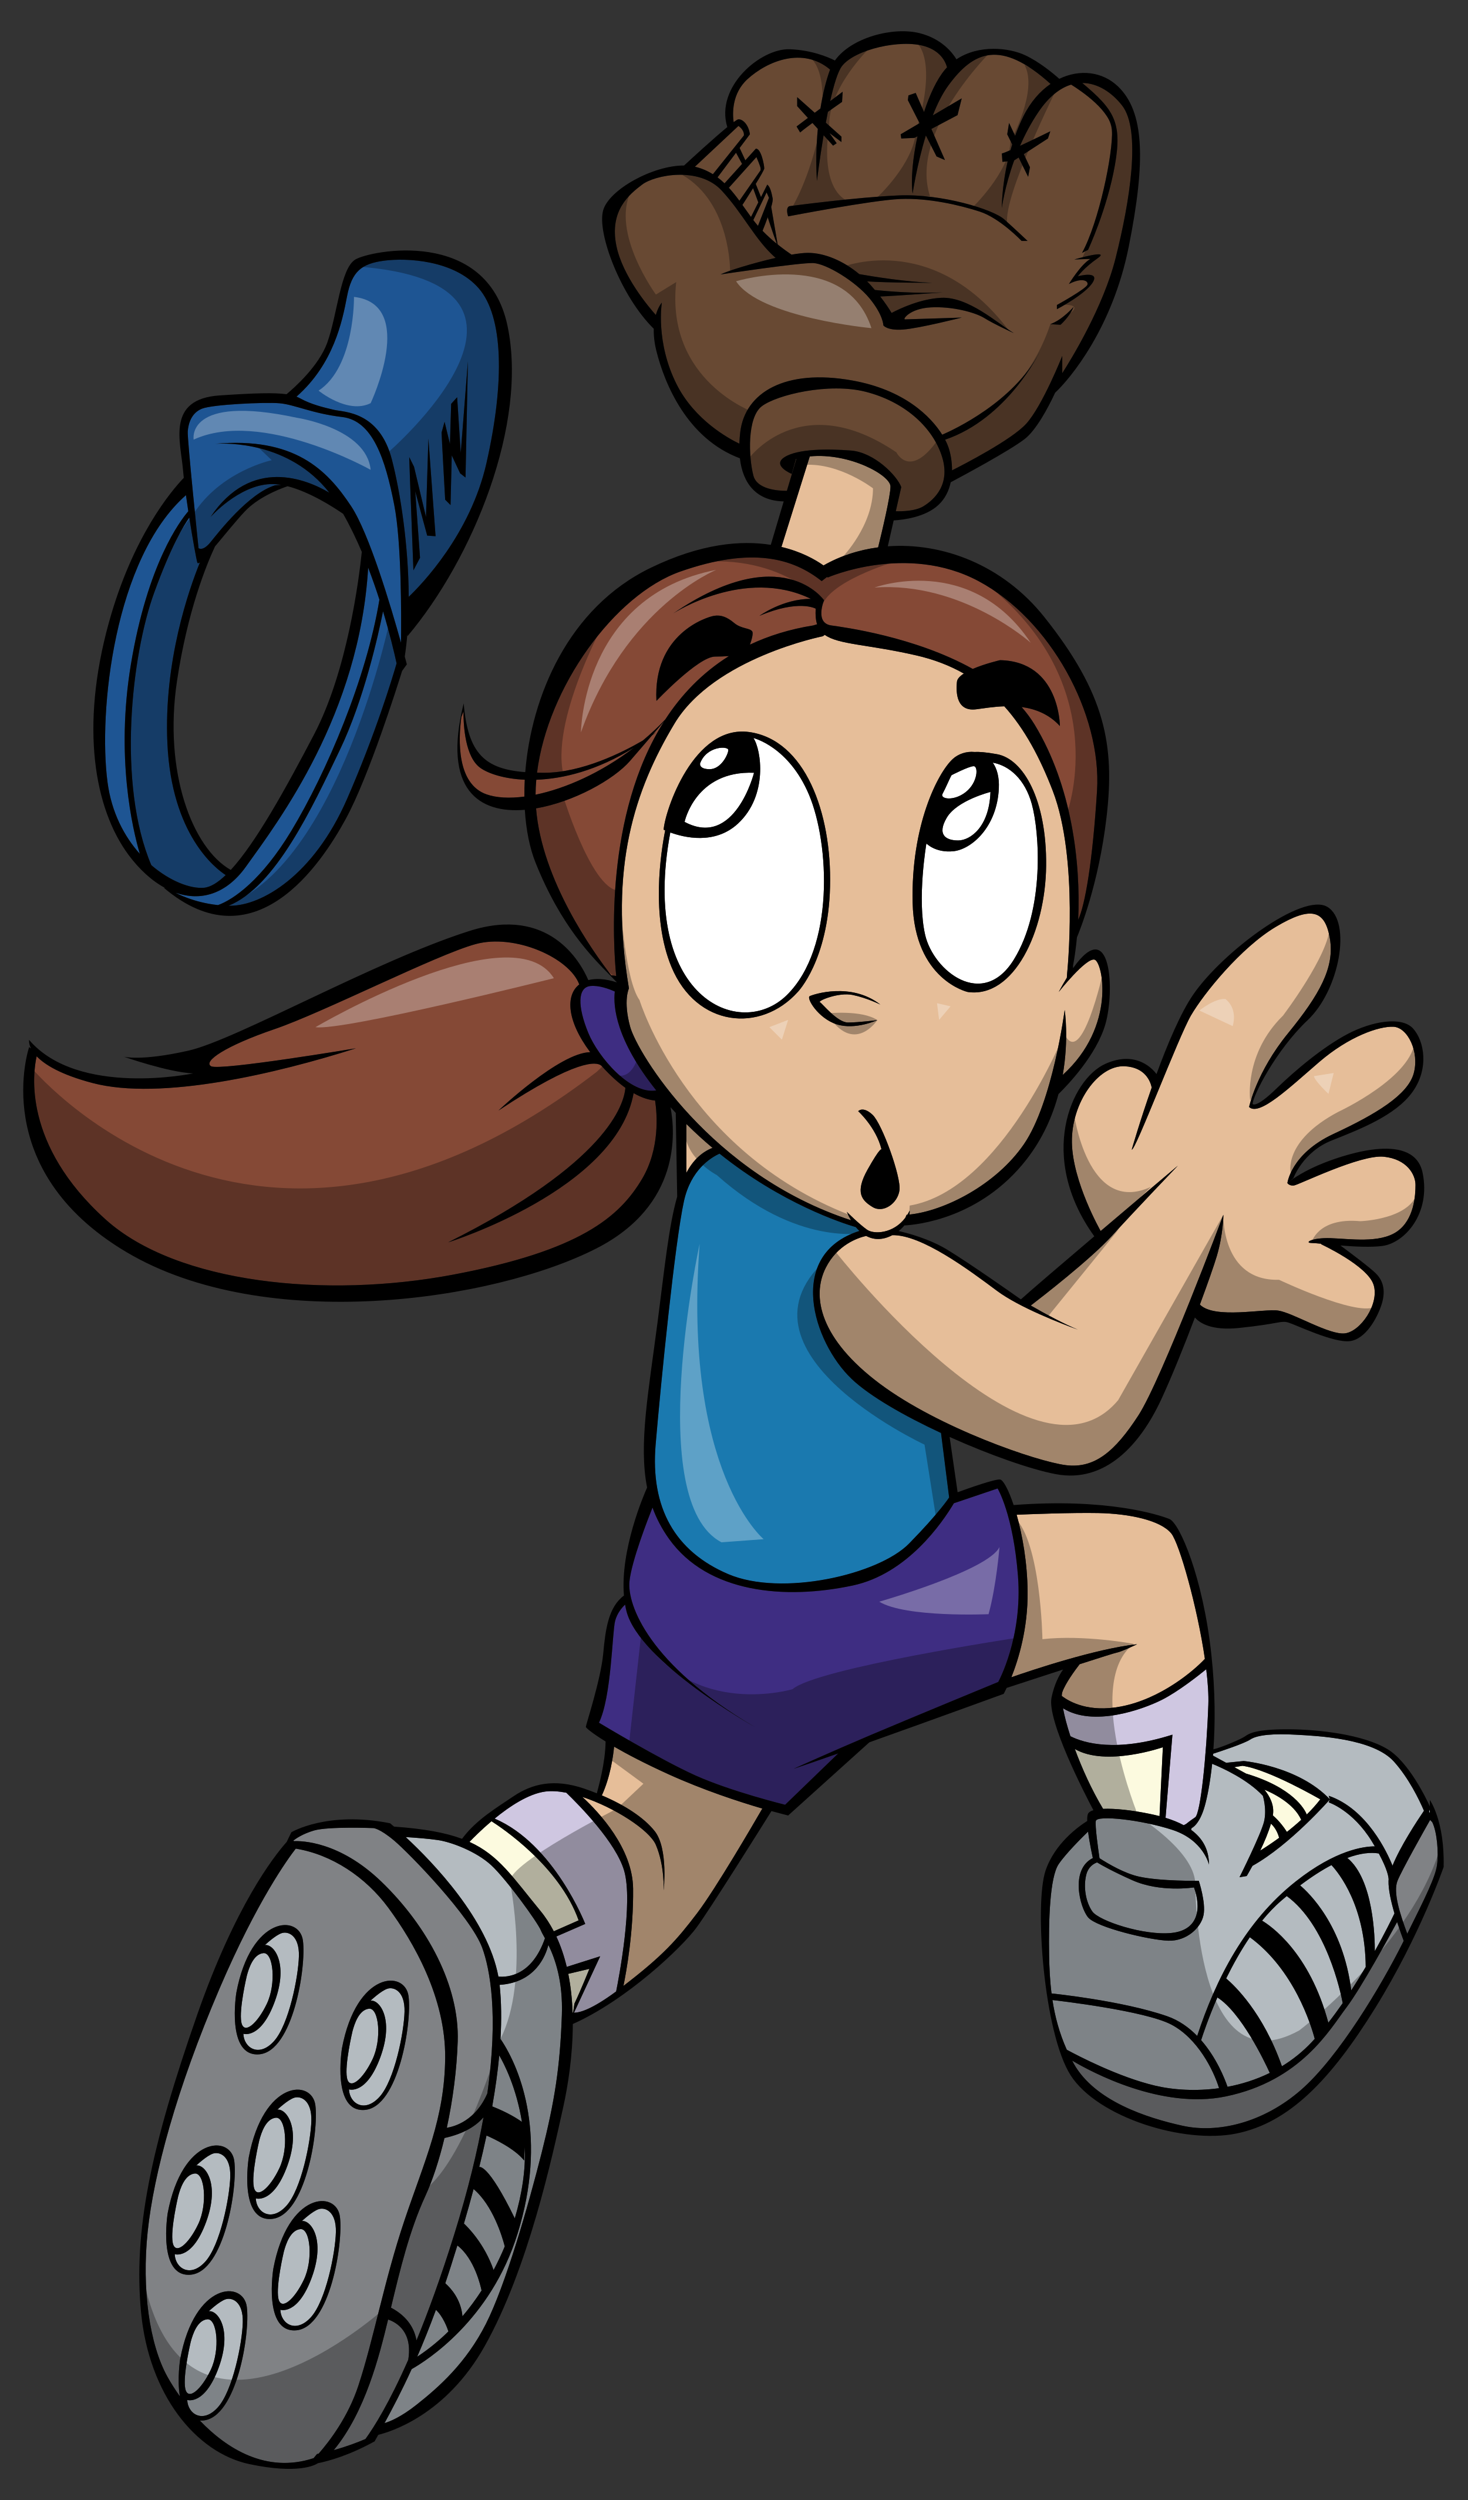 <?xml version="1.0" encoding="utf-8"?>
<!-- Generator: Adobe Illustrator 17.0.0, SVG Export Plug-In . SVG Version: 6.00 Build 0)  -->
<!DOCTYPE svg PUBLIC "-//W3C//DTD SVG 1.1//EN" "http://www.w3.org/Graphics/SVG/1.1/DTD/svg11.dtd">
<svg version="1.1" id="Layer_2" xmlns="http://www.w3.org/2000/svg" xmlns:xlink="http://www.w3.org/1999/xlink" x="0px" y="0px"
	 width="117.5px" height="200px" viewBox="0 0 117.5 200" style="enable-background:new 0 0 117.5 200;" xml:space="preserve">
<rect x="0" y="0" width="117.5" height="200" fill="#333333" stroke="none"/>
<path id="color10" style="fill:#684933;" d="M61.359,15.392l0.19,0.431l-0.882,2.243c-0.092-0.107-0.182-0.216-0.27-0.327
	c-0.034-0.046-0.069-0.093-0.103-0.139L61.359,15.392z M61.035,18.465c0.37,0.383,0.765,0.733,1.141,1.039
	c-0.324-0.871-0.721-2.1-0.721-2.1l0.023-0.098C61.324,17.737,61.154,18.169,61.035,18.465z M59.424,16.396
	c0.229,0.321,0.456,0.645,0.688,0.961l0.584-1.166l-0.418-1.14C59.943,15.587,59.602,16.12,59.424,16.396z M60.88,13.475
	c0-0.144-0.335-0.911-0.335-0.911L58.34,15.02c0.299,0.327,0.574,0.678,0.841,1.04l1.699-2.44
	C60.88,13.619,60.88,13.619,60.88,13.475z M57.434,14.189c0.197,0.147,0.383,0.307,0.56,0.476l1.404-1.554l-0.484-0.895
	L57.434,14.189z M59.538,10.84c0,0,0.096-0.383-0.431-0.767l-3.483,3.262c0.545,0.13,1.017,0.339,1.438,0.6L59.538,10.84z
	 M59.251,34.556c-0.039,0.32-0.063,0.632-0.072,0.935c-0.852-0.406-3.564-1.876-5.007-4.72c-1.725-3.402-1.197-6.564-1.197-6.564
	s-0.29,0.319-0.482,0.99c-0.571-0.639-2.664-3.108-3.159-5.542c-0.575-2.827,1.054-4.12,2.061-4.887
	c1.006-0.767,4.552-1.485,6.372,0.479c1.708,1.842,2.698,3.979,4.315,5.383c-1.828,0.417-3.858,1.048-4.411,1.324
	c0,0,6.372-0.958,7.427-0.91c1.055,0.048,3.401,1.485,4.504,2.827c1.102,1.342,1.102,2.156,1.102,2.156s0.288,0.431,1.582,0.335
	c1.293-0.096,4.695-0.958,4.695-0.958s-4.36,0.144-4.553,0.144c-0.191,0,0.383-0.863,2.061-0.958
	c1.678-0.096,3.546,0.383,4.313,0.862c0.768,0.479,2.348,1.198,2.348,1.198c-1.342-0.814-3.642-2.922-5.797-2.827
	c-1.656,0.074-3.312,0.853-3.99,1.211c-0.174-0.295-0.469-0.75-0.91-1.316c1.301-0.052,4.997-0.327,4.997-0.327
	c-2.202,0.1-4.332-0.078-5.425-0.196c-0.117-0.138-0.24-0.28-0.373-0.427c-0.08-0.088-0.162-0.174-0.245-0.259
	c1.593,0.115,5.229,0.115,5.229,0.115c-2.099-0.071-4.67-0.485-5.857-0.694c-1.26-1.051-2.762-1.702-4.108-1.702
	c-0.342,0-0.799,0.054-1.317,0.143c-0.303-0.205-0.692-0.484-1.111-0.822l-0.514-2.992c0.09-0.311,0.141-0.566,0.115-0.689
	c-0.096-0.479-0.191-0.911-0.431-1.102l-0.501,1.001l-0.422-1.055c0.369-0.603,0.683-1.142,0.683-1.24
	c0-0.24-0.239-1.582-0.671-1.582l-0.844,0.935l-0.458-0.987l0.823-1.098c-0.097-0.719-0.527-1.198-0.911-1.198
	c-0.057,0-0.195,0.085-0.391,0.228c-0.092-0.662-0.159-2.282,1.109-3.438c1.629-1.485,4.455-2.587,6.61-0.767
	c-0.33,0.899-0.588,1.967-0.772,3.114l-0.456,0.343L63.807,7.77v0.719l0.858,0.945l-0.907,0.684l0.287,0.479
	c0.206-0.179,0.57-0.456,0.985-0.761l0.43,0.473c-0.131,1.383-0.158,2.817-0.073,4.168c0,0,0.207-1.704,0.536-3.66l0.757,0.833
	l0.288-0.191l-0.575-0.814l0.959,0.718v-0.431L66.1,9.815c0.053-0.291,0.107-0.582,0.166-0.868c0.629-0.445,1.133-0.795,1.133-0.795
	l0.049-0.814l-1.001,0.754c0.29-1.291,0.616-2.385,0.952-2.814c1.056-1.342,4.695-2.156,6.612-1.581
	c1.22,0.366,1.645,1.159,1.79,1.687c-0.055,0.059-0.107,0.119-0.16,0.181c-0.662,0.786-1.235,2.026-1.68,3.398l-0.669-1.529
	L72.714,7.63l-0.048,0.383l0.939,1.84l-1.516,0.891l0.049,0.335l1.055-0.048l0.244-0.128c-0.385,1.745-0.541,3.469-0.39,4.584
	c0,0,0.331-2.272,1.06-4.652l0.857,1.681l0.671,0.288l-1.089-2.488l2.096-1.105l0.336-1.342l-2.316,1.362
	c0.355-0.907,0.775-1.756,1.262-2.416c1.969-2.672,4.123-3.736,8.164-0.101c-0.845,0.579-1.607,1.442-2.175,2.592
	c-0.257,0.521-0.476,1.045-0.661,1.561l-0.488-1.034l-0.145,0.911l0.4,0.812c-0.049,0.152-0.094,0.303-0.136,0.453
	c-0.332,0.145-0.589,0.247-0.696,0.269l0.049,0.67l0.418-0.044c-0.486,2.123-0.467,3.733-0.467,3.733s0.215-1.674,0.99-3.806
	l0.355-0.231l0.762,1.545l0.145-0.767l-0.494-1.045l1.932-1.254l0.191-0.575c0,0-1.315,0.649-2.426,1.162
	c0.387-0.885,0.868-1.808,1.467-2.695c0.853-1.26,1.752-1.937,2.627-2.201c0.869,0.541,3.188,2.121,3.268,3.638
	c0.096,1.869-1.054,7.378-2.396,9.822l0.479-0.24c0,0,1.532-3.258,2.155-6.803c0.6-3.412-0.09-4.428-2.617-6.549
	c1.249,0.002,2.393,0.779,3.191,1.806c1.533,1.964,0.623,7.666-0.526,12.217c-0.983,3.895-3.545,8.068-4.265,9.192
	c0-0.397,0-1.382,0-1.382s-1.58,3.977-2.875,5.414c-1.166,1.295-5.055,3.291-5.95,3.742c0.007-0.693-0.117-1.347-0.277-1.826
	c-0.056-0.168-0.147-0.383-0.276-0.629c4.978-1.688,7.561-6.989,7.561-6.989c-2.07,3.967-6.854,6.187-7.791,6.591
	c-0.913-1.454-3.027-3.593-7.206-4.339C62.844,29.478,59.634,31.394,59.251,34.556z M84.596,24.734c0,0,2.301-1.198,2.875-2.156
	c0.575-0.958-1.197-0.479-1.197-0.479s0.479-0.671,1.58-1.438c1.104-0.767-1.867,0.096-1.867,0.096l1.294-0.048
	c-0.767,0.431-1.726,2.012-1.726,2.012c1.006-0.527,1.581-0.287,1.484,0.048c-0.096,0.335-2.443,1.629-2.443,1.629V24.734z
	 M84.068,25.932l0.814,0.048c0,0,0.719-0.623,1.055-1.438C85.937,24.542,85.027,25.597,84.068,25.932z M81.769,19.272h0.48
	c0,0-0.958-0.911-1.868-1.725c-0.91-0.814-5.031-2.06-8.433-1.917c-3.402,0.143-8.769,0.862-8.769,0.862
	c-0.336,0.144-0.096,0.814-0.096,0.814s6.707-1.293,8.959-1.389c2.252-0.096,4.743,0.479,6.372,1.006
	C80.044,17.452,81.769,19.272,81.769,19.272z M63.748,36.702c-0.014,0.003-0.027,0.006-0.041,0.01l-0.336,1.198
	c0,0-1.629-0.67-0.575-1.341c1.056-0.671,3.45-0.671,5.318-0.527c1.868,0.144,3.688,2.013,4.024,2.923l-0.438,1.93
	c0.503,0.015,1.569-0.005,2.212-0.397c0.861-0.527,2.252-1.773,1.438-4.121c-0.814-2.348-3.065-4.264-6.037-5.031
	c-2.971-0.767-7.139,0.24-8.336,1.15c-1.199,0.911-1.055,4.121-0.672,5.558c0.287,1.077,1.893,1.212,2.68,1.212L63.748,36.702z"/>
<path id="color9" style="fill:#854936;" d="M53.167,57.687c-4.799,7.512-4.085,17.976-3.844,20.39l-0.404-0.065
	c-1.404-1.804-5.552-7.577-6.012-13.346c3.001-0.515,6.218-2.292,7.529-3.806c0.689-0.798,1.272-1.474,1.762-2.043
	c0.115-0.085,0.229-0.168,0.346-0.257c0,0-0.104,0.071-0.289,0.191C52.605,58.341,52.908,57.988,53.167,57.687z M37.096,56.907
	l-0.172,0.459c-0.242,1.822-0.374,5.335,2.012,6.177c0.792,0.279,1.839,0.336,3.036,0.18c-0.003-0.441,0.006-0.891,0.03-1.349
	c-1.672-0.072-2.92-0.498-3.546-0.938C37.235,60.572,37.092,58.092,37.096,56.907z M51.453,59.239
	c0.622-0.52,1.225-1.082,1.799-1.688c1.278-1.965,2.939-3.721,5.094-5.069c-0.337,0.023-0.713,0.04-1.107,0.04
	c-1.341,0-4.695,3.545-4.695,3.545c-0.287-5.366,4.024-6.708,4.6-6.804c0.576-0.096,1.055,0.096,1.629,0.575
	c0.575,0.479,1.247,0.383,1.438,0.671c0.1,0.148-0.031,0.627-0.181,1.056c1.483-0.701,3.161-1.23,5.067-1.536l0.305-0.091
	c-0.107-0.332-0.145-0.74-0.112-1.25c0,0-1.342-0.767-4.504,0.575c0,0,1.874-1.368,4.122-1.357
	c-5.309-2.582-11.021,1.166-11.021,1.166c8.72-5.941,12.073-1.054,12.073-1.054s-0.767,1.821,0.575,2.012
	c0.938,0.134,6.66,0.878,11.326,3.479c0.984-0.426,2.185-0.7,2.185-0.7c4.792,0.096,4.792,5.271,4.792,5.271
	c-0.88-0.963-1.979-1.377-3.064-1.522c0.392,0.445,0.746,0.92,1.053,1.426c2.949,4.866,3.685,10.979,3.475,15.591
	c0.547-1.149,1.151-4.614,1.508-10.321c0.385-6.133-3.735-13.703-9.485-16.769c-5.749-3.066-12.073-0.288-12.073-0.288l-0.045-0.05
	l-0.436,0.338c-2.299-1.821-5.558-2.779-11.307-0.767c-5.275,1.846-10.627,9.257-11.475,16.092c0.179,0.004,0.362,0.006,0.551,0.006
	C46.581,61.817,49.814,60.194,51.453,59.239z M42.924,62.375c-0.035,0.401-0.055,0.8-0.057,1.195
	c2.402-0.494,5.258-1.759,7.867-3.757C47.795,61.638,45.083,62.3,42.924,62.375z M50.714,87.445
	C49.33,95.179,35.87,99.38,35.87,99.38c12.728-6.364,14.078-11.035,14.186-12.361c-0.556-0.399-1.174-0.946-1.849-1.688l0.004,0.011
	c-0.003-0.005-0.006-0.011-0.01-0.017c-0.027-0.03-0.055-0.059-0.083-0.09c-0.368-0.295-1.913-0.578-8.224,3.604
	c0,0,4.888-4.638,7.345-4.672c-1.884-2.519-1.982-4.561-0.874-5.418c-0.798-2.154-5.189-4.076-8.292-3.229
	c-3.162,0.862-12.169,5.462-16.098,6.803c-3.929,1.341-5.749,2.587-5.079,2.97c0.671,0.384,11.595-1.437,11.595-1.437
	c-6.324,2.012-15.619,4.216-21.081,2.779c-2.568-0.676-3.844-1.479-4.475-2.14c-0.292,1.265-1.16,7.052,5.53,13.065
	c5.696,5.12,17.631,6.323,27.789,4.407c10.157-1.916,13.319-4.599,15.14-7.665c1.439-2.424,1.201-5.207,1.039-6.266
	C51.988,87.996,51.413,87.842,50.714,87.445z"/>
<path id="color8" style="fill:#3E2D82;" d="M47.081,82.611c-0.862-2.108-0.862-3.642,0.192-3.737
	c0.668-0.061,1.452,0.225,1.936,0.442c-0.14,1.198,0.084,3.86,3.318,7.912C50.471,87.579,47.891,84.589,47.081,82.611z
	 M81.48,126.066c-0.383-4.937-1.629-6.996-1.629-6.996l-3.5,1.182c-0.928,1.559-3.732,5.654-8.095,6.58
	c-5.414,1.15-11.594,0.623-14.708-3.736c-0.578-0.809-1.008-1.637-1.319-2.5c-0.332,0.828-1.676,4.266-1.844,5.902
	c-0.191,1.867,1.533,6.658,10.015,11.643c0,0-9.199-5.176-10.253-9.248c-0.045-0.174-0.081-0.352-0.112-0.533
	c-0.227,0.214-0.63,0.662-0.798,1.302c-0.239,0.909-0.287,6.084-1.294,8.145c0,0,4.84,2.922,7.714,4.217
	c2.875,1.293,7.187,2.348,7.187,2.348l4.256-4.111c-1.498,0.527-2.776,0.971-3.584,1.236c0,0,2.971-1.342,6.133-2.684
	c3.162-1.343,10.252-4.265,10.252-4.265S81.865,131.002,81.48,126.066z"/>
<path id="color7" style="fill:#E6BE99;" d="M68.119,97.615c-0.123-0.208-0.237-0.434-0.34-0.678c0,0,1.006,1.006,1.629,1.438
	c0.55,0.38,2.105,0.312,3.057-0.961l0.105-0.237c0.02-0.001,0.041-0.004,0.061-0.005c0.063-0.104,0.123-0.213,0.18-0.33
	c0,0,0.015,0.123-0.018,0.316c2.781-0.284,6.929-2.368,9.169-5.634c2.3-3.354,3.258-10.732,3.258-10.732s0.354,2.266-0.156,5.196
	c4.304-3.894,3.203-9.035,2.553-9.221c-0.672-0.192-2.875,2.587-2.875,2.587c0.229-0.425,0.445-0.804,0.652-1.141l0.019-0.296
	c0,0,0.959-9.199-1.149-14.661c-1.017-2.633-2.234-4.931-3.877-6.756c-0.883,0.03-1.684,0.169-2.256,0.24
	c-1.533,0.192-1.629-1.246-1.533-2.204c0.023-0.232,0.239-0.454,0.553-0.655c-1.117-0.633-2.377-1.124-3.811-1.453
	c-3.872-0.889-6.229-0.852-7.324-1.645l-0.149,0.112c0,0-8.72,1.725-11.882,6.995c-3.162,5.271-5.271,11.499-3.642,21.177
	c0,0-0.479,0.958,0.097,3.066C51.003,84.214,56.897,93.958,68.119,97.615z M76.26,60.716c0.451-0.416,1.107-0.626,1.742-0.562
	c0.321-0.021,0.869,0.008,1.803,0.178c2.108,0.383,3.978,3.641,3.93,8.912c-0.049,5.27-2.588,10.636-6.276,10.109
	c0,0-4.265-0.958-4.408-7.139C72.905,66.034,75.062,61.817,76.26,60.716z M71.995,95.212c-0.144,1.054-1.294,1.869-2.156,1.341
	c-0.862-0.527-1.437-1.15-0.383-3.018c0.995-1.764,1.093-1.607,1.103-1.583c-0.434-1.771-1.869-3.064-1.869-3.064
	s0.384-0.431,1.149,0.287C70.605,89.894,72.139,94.158,71.995,95.212z M70.462,80.359c0,0-1.054-0.527-2.204-0.767
	c-1.148-0.24-2.826,0.479-2.635,0.575c0.191,0.096,1.391,1.629,2.252,1.629c0.861,0,2.348-0.192,2.348-0.192
	s-1.771,0.814-3.258,0.335c-1.486-0.479-2.443-2.108-2.156-2.252C65.096,79.545,68.114,78.539,70.462,80.359z M53.741,77.341
	c-1.67-4.016-0.833-9.248-0.5-10.914c-0.078-0.035-0.123-0.058-0.123-0.058c0.096-1.485,2.396-8.433,6.851-7.81
	c4.455,0.623,6.611,6.42,6.468,12.361c-0.144,5.941-2.586,8.432-2.586,8.432C60.88,82.659,55.753,82.18,53.741,77.341z
	 M65.915,45.232c-0.662-0.468-1.786-1.105-3.369-1.48l2.27-7.243c3.164-0.311,6.459,1.507,6.459,2.407
	c0,0.771-0.674,3.59-0.988,4.87C68.715,43.994,67.227,44.482,65.915,45.232z M71.42,98.805c2.348-0.048,6.133,2.779,8.385,4.457
	c1.778,1.322,5.139,2.617,6.473,3.103c-1.058-0.429-2.698-1.302-3.772-1.933c0.837-0.641,4.791-3.699,6.5-5.579
	c1.916-2.108,5.271-5.605,5.271-5.605s-3.059,2.579-6.184,5.229l0.003-0.007c0,0-2.252-3.929-2.3-7.091
	c-0.048-3.162,2.107-6.181,4.216-6.085c1.659,0.076,2.071,1.219,2.173,1.703c-0.945,2.689-1.598,4.958-1.598,4.958
	c0.239,0.239,3.737-9.008,4.743-10.732c1.006-1.724,3.978-5.414,6.804-7.091c2.826-1.677,3.93-1.342,4.313,0.958
	c0.384,2.3-0.814,4.456-3.354,7.57c-2.54,3.114-3.114,5.893-3.114,5.893c0.814,0.767,3.211-1.533,5.605-3.593
	c2.396-2.061,4.791-2.875,5.941-2.827c1.148,0.048,2.106,2.013,1.629,3.737c-0.479,1.725-3.02,3.258-6.42,4.839
	c-3.402,1.581-3.689,3.929-3.689,3.929s0.144,0.24,0.527,0.192c0.383-0.048,5.316-2.491,7.187-2.3
	c1.868,0.192,2.539,1.438,2.539,2.252c0,0.813-0.096,2.779-1.485,3.737c-1.39,0.958-3.785,0.574-5.317,0.527
	c-1.533-0.049-2.108,0.383-1.533,0.383c0.136,0,0.429,0.027,0.817,0.064l-0.051,0.031c0,0,3.736,1.724,4.217,3.257
	c0.479,1.533-1.055,3.738-2.301,3.881c-1.246,0.145-4.119-1.629-5.317-1.82c-1.13-0.182-5.117,0.703-6.288-0.484
	c0.634-1.705,1.14-3.155,1.354-3.874c0.526-1.773,0.526-3.307,0.526-3.307s-4.935,13.176-6.803,16.051
	c-1.869,2.875-3.498,4.264-5.798,3.977c-2.301-0.287-10.157-2.971-14.9-6.516c-4.743-3.547-5.51-6.947-4.313-9.295
	c0.926-1.814,2.537-2.37,3.223-2.529C69.943,99.2,70.658,99.209,71.42,98.805z M54.938,89.911c0.69,0.688,1.391,1.324,2.092,1.911
	c-0.912,0.365-1.579,1.035-2.092,1.996V89.911z M53.502,141.926c2.816,1.279,5.667,2.205,7.517,2.746
	c-0.699,1.209-3.739,6.426-5.219,8.369c-1.63,2.143-2.717,3.379-5.901,5.822c0.227-1.1,0.813-4.303,0.775-7.787
	c-0.036-3.215-2.706-6.082-4.064-7.334c2.583,0.844,5.38,2.658,5.885,3.836c0.719,1.678,0.623,3.641,0.623,3.641
	s0.384-3.354-0.719-4.742c-0.878-1.106-2.425-2.092-4.228-2.856c0.672-1.451,0.904-3.105,0.981-3.899
	C50.193,140.32,51.62,141.07,53.502,141.926z M84.982,135.664c0.004-0.123,0.019-0.227,0.045-0.303
	c0.244-0.699,0.998-1.729,1.388-2.234c1.569-0.506,2.849-0.91,2.972-0.928c0.336-0.049,1.629-0.672,1.629-0.672
	c-3.308,0.358-8.437,2.076-10.067,2.645c0.571-1.426,1.331-3.889,1.301-6.859c-0.022-2.325-0.415-4.512-0.877-6.143
	c0.908-0.039,4.379-0.176,6.53-0.135c2.492,0.049,4.983,0.576,5.846,1.629c0.646,0.793,2.08,5.855,2.691,10.033
	c-0.854,0.92-3.5,3.197-6.717,3.813C87.148,137.004,85.614,136.15,84.982,135.664z"/>
<path id="color6" style="fill:#1E5593;" d="M12.11,69.205c-2.742-6.447-1.603-16.768,0.235-21.809
	c1.354-3.716,2.355-5.367,2.805-5.995c0.274,1.742,0.564,3.331,0.645,3.599c0.023,0.076,0.096,0.064,0.209-0.014
	c-0.858,2.107-2.909,7.9-2.605,14.483c0.338,7.316,3.847,10.001,4.667,10.532c-0.632,0.605-1.219,0.97-1.744,1.015
	C15.245,71.108,13.608,70.496,12.11,69.205z M23.317,66.465c2.836-4.696,6.033-12.234,7.051-18.499
	c-0.265-0.825-0.565-1.689-0.901-2.56c-0.687,11.719-7.146,20.25-9.792,23.934c-1.584,2.207-3.62,2.758-5.583,2.082
	c0.009,0.009,0.018,0.017,0.026,0.026c0,0,1.358,0.749,3.333,0.954C18.699,71.953,20.945,70.393,23.317,66.465z M27.198,59.997
	c-2.201,4.577-5.13,10.93-8.897,12.454c0.043,0,0.085,0.003,0.129,0.003c2.492,0,6.66-2.396,9.343-8.528
	c2.268-5.185,3.612-9.615,3.973-10.861c-0.201-0.914-0.559-2.415-1.086-4.165C30.289,50.75,29.135,55.968,27.198,59.997z
	 M24.036,31.873c-0.095-0.053-0.197-0.1-0.307-0.143c2.974-2.613,3.669-6.038,4.043-8.002c0.383-2.012,1.15-2.635,2.971-2.875
	c1.82-0.24,5.605-0.048,7.57,2.204c1.964,2.252,2.108,7.426,0.623,13.99c-1.289,5.694-5.207,9.727-6.223,10.697
	c-0.018-4.117-0.66-8.333-1.347-10.984c-1.006-3.881-3.833-3.785-4.647-3.977C25.904,32.592,24.898,32.352,24.036,31.873z
	 M35.343,34.604c0,0.191,0.288,5.366,0.288,5.366l0.431,0.432l0.096-3.977l0.671,1.438l0.431,0.335l0.192-9.295l-0.575,7.331
	l-0.287-4.456l-0.479,0.527l-0.096,3.21l-0.431-1.773L35.343,34.604z M32.756,36.568c0,0.335,0.335,9.055,0.335,9.055l0.527-1.006
	l-0.383-5.318l0.958,3.545l0.67,0.048l-0.575-7.81l-0.192,6.276l-0.958-4.024L32.756,36.568z M16.849,43.372
	c0.623-0.767,3.066-3.929,5.174-4.551l0.489-0.031c-0.3-0.05-0.593-0.076-0.873-0.065c-2.539,0.096-4.791,2.635-4.791,2.635
	c3.269-4.867,7.69-3.022,9.511-1.947c-3.211-4.107-8.246-3.973-9.169-3.91c6.357-0.567,8.968,2.048,10.917,4.995
	c1.445,2.185,3.175,8,3.989,10.921c0.027-2.056,0.049-7.997-0.539-11.017c-0.719-3.689-1.725-6.756-4.168-7.043
	c-2.443-0.288-3.833-1.006-5.031-1.102c-1.198-0.096-5.318,0.096-6.181,0.431c-0.862,0.335-1.102,1.198-1.15,1.82
	c-0.048,0.623,0.863,9.343,0.863,9.343S16.227,44.138,16.849,43.372z M10.477,53.146c1.337-8.065,3.949-11.5,4.595-12.247
	c-0.066-0.433-0.13-0.868-0.188-1.289C9.155,44.652,7.85,56.898,8.608,62.584c0.323,2.423,1.344,4.333,2.586,5.72
	C10.609,66.324,9.246,60.571,10.477,53.146z M58.293,125.922c4.264,1.82,12.025,0.049,14.469-2.443
	c2.443-2.489,3.211-3.689,3.211-3.689l-0.65-5.156c-2.947-1.37-5.711-2.948-7.159-4.329c-3.089-2.945-5.281-9.947,0.624-11.836
	c-0.1-0.093-0.193-0.193-0.284-0.304c-1.104-0.323-5.938-1.892-10.908-5.879c-0.718,0.325-2.298,1.303-2.847,3.79
	c-0.719,3.258-1.837,14.389-2.268,19.467C52.048,120.621,54.028,124.102,58.293,125.922z"/>
<path id="color5" style="fill:#CFC7E1;" d="M49.956,149.639c-0.661-2.254-3.559-5.201-4.63-6.233
	c-0.62-0.119-1.198-0.158-1.694-0.091c-1.338,0.184-2.843,1.181-4.043,2.164c4.757,2.023,7.253,8.424,7.253,8.424l-2.313,1.005
	c0.359,0.77,0.632,1.586,0.833,2.432l2.677-0.848l-2.097,4.514c0.454,0.006,1.423-0.26,3.375-1.698
	C49.527,158.262,50.699,152.176,49.956,149.639z M93.843,138.764l-0.551,6.652c0.515,0.158,1.01,0.35,1.457,0.592l0.196-0.105
	c0,0,0.287-0.239,0.718-0.526c0.432-0.287,0.911-4.981,1.055-9.008c0.028-0.797-0.038-1.775-0.168-2.841
	c-0.585,0.478-2.25,1.798-3.569,2.457c-1.543,0.771-5.488,2.184-7.896,0.664c0.111,0.615,0.314,1.386,0.594,2.24
	C86.775,139.441,89.335,140.197,93.843,138.764z"/>
<path id="color4" style="fill:#1A79AF;" d="M52.48,115.543c0.431-5.078,1.549-16.209,2.268-19.467
	c0.549-2.487,2.129-3.465,2.847-3.79c4.969,3.987,9.803,5.556,10.908,5.879c0.091,0.111,0.185,0.211,0.284,0.304
	c-5.905,1.889-3.713,8.891-0.624,11.836c1.448,1.381,4.212,2.959,7.159,4.329l0.65,5.156c0,0-0.768,1.199-3.211,3.689
	c-2.443,2.492-10.205,4.264-14.469,2.443C54.028,124.102,52.048,120.621,52.48,115.543z"/>
<path id="color3" style="fill:#FCFADF;" d="M43.249,152.85c0.418,0.506,0.773,1.06,1.077,1.642l1.989-0.875
	c-1.534-4.341-6.194-7.435-6.976-7.931c-0.804,0.681-1.443,1.324-1.762,1.656C39.931,148.408,41.037,150.166,43.249,152.85z
	 M47.177,157.496l-1.693,0.4c0.203,1.018,0.311,2.062,0.348,3.1c0.012,0.002,0.025,0.004,0.039,0.004l0.109-0.725
	C46.506,159.174,47.177,157.496,47.177,157.496z M91.975,145.088c0.278,0.057,0.559,0.119,0.836,0.191l0.267-5.51
	c0,0-4.571,1.59-7.046,0.139c0.574,1.563,1.354,3.285,2.262,4.791C89.227,144.654,90.584,144.803,91.975,145.088z M101.728,145.885
	c-0.198,0.691-0.528,1.463-0.86,2.154c0.368-0.23,0.907-0.58,1.517-1.025C102.215,146.397,101.917,146.051,101.728,145.885z
	 M104.206,145.523l-0.063,0.043c-0.586-1.33-2.319-2.148-2.938-2.404c0.439,0.545,0.785,1.227,0.688,1.973
	c-0.004,0.027-0.01,0.057-0.014,0.086c0.538,0.459,0.934,1.02,1.126,1.322C103.4,146.232,103.809,145.891,104.206,145.523z
	 M105.677,143.938c0,0-4.12-2.396-6.229-2.684l-0.658,0.109l0.946,0.514c3.812,1.143,4.701,2.885,4.856,3.273
	C104.982,144.768,105.352,144.361,105.677,143.938z"/>
<path id="color2" style="fill:#B4BBC0;" d="M14.825,191.059c-0.2-1.041,0.441-3.727,0.441-3.727c0.16-0.6,0.521-1.723,1.322-1.803
	c0.801-0.08,1.042,2.443,0.28,4.047C16.106,191.18,15.026,192.1,14.825,191.059z M17.43,192.582c1.202-1.322,1.963-5.17,2.003-6.812
	c0.04-1.644-0.841-2.004-1.362-1.845c-0.521,0.162-1.362,0.964-1.362,0.964c0.681-0.121,1.923,1.401,0.801,4.485
	c-1.122,3.086-2.524,2.605-2.524,2.605C15.026,193.102,16.228,193.904,17.43,192.582z M24.322,182.363
	c0.761-1.603,0.521-4.127-0.281-4.047c-0.802,0.08-1.162,1.203-1.322,1.803c0,0-0.641,2.686-0.441,3.727
	C22.479,184.889,23.56,183.967,24.322,182.363z M25.523,176.715c-0.521,0.16-1.362,0.961-1.362,0.961
	c0.681-0.119,1.923,1.402,0.802,4.488c-1.122,3.084-2.524,2.604-2.524,2.604c0.04,1.123,1.242,1.924,2.444,0.603
	c1.202-1.322,1.963-5.168,2.003-6.814C26.926,176.914,26.044,176.555,25.523,176.715z M22.357,173.453
	c0.761-1.604,0.521-4.127-0.281-4.047c-0.802,0.08-1.162,1.201-1.322,1.803c0,0-0.641,2.684-0.441,3.727
	C20.514,175.977,21.596,175.055,22.357,173.453z M22.918,176.457c1.202-1.322,1.963-5.168,2.003-6.81
	c0.041-1.644-0.841-2.004-1.362-1.845c-0.521,0.16-1.362,0.962-1.362,0.962c0.681-0.119,1.923,1.401,0.801,4.487
	c-1.122,3.086-2.524,2.605-2.524,2.605C20.514,176.979,21.716,177.779,22.918,176.457z M15.867,177.916
	c0.761-1.601,0.521-4.127-0.28-4.047c-0.802,0.08-1.162,1.203-1.322,1.803c0,0-0.641,2.686-0.441,3.726
	C14.024,180.441,15.106,179.52,15.867,177.916z M17.069,172.268c-0.521,0.16-1.362,0.961-1.362,0.961
	c0.681-0.121,1.923,1.402,0.801,4.488c-1.122,3.084-2.524,2.605-2.524,2.605c0.04,1.12,1.242,1.924,2.444,0.602
	c1.202-1.321,1.963-5.17,2.003-6.813C18.471,172.467,17.59,172.107,17.069,172.268z M29.815,164.732
	c0.761-1.605,0.521-4.127-0.28-4.047c-0.802,0.08-1.162,1.2-1.322,1.803c0,0-0.641,2.686-0.441,3.727
	C27.972,167.256,29.054,166.336,29.815,164.732z M30.376,167.738c1.202-1.322,1.963-5.17,2.003-6.813
	c0.04-1.643-0.841-2.004-1.362-1.844c-0.521,0.162-1.362,0.963-1.362,0.963c0.681-0.121,1.923,1.401,0.801,4.486
	c-1.122,3.086-2.524,2.604-2.524,2.604C27.972,168.258,29.174,169.061,30.376,167.738z M21.361,160.285
	c0.761-1.604,0.521-4.127-0.281-4.047c-0.802,0.08-1.162,1.201-1.322,1.803c0,0-0.641,2.686-0.441,3.727
	C19.518,162.809,20.6,161.887,21.361,160.285z M21.922,163.289c1.202-1.322,1.963-5.168,2.003-6.811
	c0.04-1.644-0.841-2.004-1.362-1.845c-0.521,0.16-1.362,0.964-1.362,0.964c0.681-0.121,1.923,1.401,0.801,4.485
	c-1.122,3.086-2.524,2.605-2.524,2.605C19.518,163.811,20.72,164.611,21.922,163.289z M114.445,144.744l-0.062,0.17l0.062,0.137
	V144.744z M39.892,158.115c0.73,0.068,2.687-0.057,3.728-3.066c-0.151-0.277-0.27-0.48-0.323-0.619
	c-0.24-0.623-2.779-4.121-3.977-5.223c-1.198-1.101-3.183-1.851-4.264-2.012c-0.768-0.113-1.839-0.193-2.583-0.24
	C34.665,148.988,39.048,153.539,39.892,158.115z M42.003,171.965c-0.003-0.076-0.008-0.15-0.012-0.225l-0.037,1.088
	c-0.77-0.973-2.498-1.773-3.014-1.998c-0.181,0.846-0.377,1.693-0.588,2.545l0.008-0.019c0,0,0.665-0.379,2.842,4.101
	C41.801,175.453,42.065,173.537,42.003,171.965z M34.892,184.772c-0.516,1.401-1.019,2.644-1.502,3.758
	c0.909-0.598,1.743-1.281,2.504-2.029C35.805,186.229,35.471,185.307,34.892,184.772z M38.545,183.231
	c-0.066-0.326-0.56-2.549-1.938-3.609c-0.164,0.533-0.33,1.066-0.498,1.592c-0.157,0.494-0.313,0.971-0.47,1.434
	c0.449,0.395,1.259,1.289,1.375,2.646C37.573,184.635,38.083,183.943,38.545,183.231z M40.403,179.697
	c-0.213-0.814-0.964-3.289-2.496-4.588c-0.247,0.924-0.505,1.846-0.774,2.76c0.305,0.283,1.641,1.607,2.374,3.725
	C39.839,180.967,40.138,180.334,40.403,179.697z M39.398,168.5c1.222,0.479,2.002,0.971,2.379,1.242
	c-0.455-2.783-1.433-4.666-1.818-5.324C39.837,165.742,39.645,167.109,39.398,168.5z M39.989,158.777
	c0,0.004,0.001,0.008,0.001,0.012c0.142,1.35,0.156,2.797,0.069,4.311c1.698,2.512,3.734,7.965,1.368,15.574
	c-2.159,6.941-7.307,10.18-8.478,10.84c-0.795,1.744-1.531,3.142-2.174,4.322c0.44-0.129,1.32-0.486,2.554-1.461
	c1.821-1.435,3.977-3.353,5.558-6.467c1.581-3.115,3.401-9.486,4.456-13.654c1.054-4.17,1.485-6.9,1.629-11.068
	c0.095-2.74-0.556-4.526-1.081-5.606C43.671,156.463,42.843,158.594,39.989,158.777z M86.943,149.975
	c-0.239,0.957-0.049,2.156,0.479,2.922c0.527,0.768,4.168,1.965,6.372,1.726c2.204-0.238,2.349-2.062,1.772-3.642
	c0,0-2.684,0.433-4.936-0.575c-1.564-0.699-2.436-1.189-2.82-1.425C87.539,149.08,87.103,149.334,86.943,149.975z M93.412,161.281
	c0.959,0.332,1.756,0.912,2.411,1.58c1.489-4.537,3.825-9.148,7.89-12.359c3.197-2.529,5.471-2.807,6.328-2.805
	c-0.076-0.131-0.156-0.264-0.243-0.406c-1.532-2.492-3.45-3.115-3.45-3.115l0.096-0.238c0,0-3.183,3.644-6.198,5.318
	c-0.269,0.494-0.46,0.814-0.46,0.814l-0.575,0.096c0,0,1.725-3.449,1.965-4.457c0.239-1.006-0.097-2.059-0.097-2.059
	c-1.235-1.31-3.188-2.203-4.059-2.56c-0.168,1.576-0.408,2.729-0.59,3.373c-0.431,1.533-1.054,1.771-1.054,1.771l-0.042,0.14
	c0.857,0.625,1.432,1.508,1.432,2.785c0,0-0.432-1.966-2.923-2.779c-2.491-0.813-6.036-1.196-6.133-0.719
	c-0.077,0.387,0.188,2.27,0.294,2.983c0.725,0.467,2.004,1.215,3.156,1.472c1.725,0.385,4.791,0.336,4.791,0.336
	s0.574,1.725,0.383,2.729c-0.191,1.006-1.341,2.109-2.826,2.062c-1.484-0.048-5.75-1.056-6.42-1.869
	c-0.671-0.813-1.438-3.832,0.383-4.742c0,0-0.253-1.119-0.382-2.116c-0.483,0.469-1.771,1.747-2.35,2.596
	c-0.718,1.055-0.815,4.553-0.767,7.283c0.018,1.006,0.063,2.037,0.193,3.092l-0.002-0.025
	C84.165,159.461,89.818,160.035,93.412,161.281z M111.456,149.242c0.619-1.543,1.974-3.598,2.517-4.395
	c-0.379-0.88-1.207-2.599-2.402-3.931c-1.676-1.867-6.133-2.06-7.856-2.153c-1.725-0.099-3.065,0-3.642,0.383
	c-0.482,0.319-2.374,0.942-2.977,1.139c-0.005,0.051-0.009,0.102-0.014,0.152l1.059,0.573l1.403-0.141c0,0,4.36,0.383,6.899,3.065
	l-0.096-0.287C109.43,144.705,111.035,148.195,111.456,149.242z M97.574,167.043c-0.439-1.434-1.713-3.988-3.827-5.092
	c-2.131-1.111-9.054-1.908-9.511-1.961c0.199,1.297,0.543,2.625,1.149,3.977c0.929,0.502,4.15,2.184,7.066,2.873
	C93.9,167.182,95.702,167.301,97.574,167.043z M97.439,159.783c-0.724,1.66-1.166,2.994-1.301,3.418
	c1.229,1.404,1.887,3.072,2.113,3.732c1.135-0.214,2.283-0.572,3.383-1.111C101.172,164.807,99.33,160.982,97.439,159.783z
	 M105.006,163.342c0.076-0.08,0.151-0.164,0.227-0.248c-0.289-1.088-1.65-5.535-5.196-8.129c-0.726,1.07-1.358,2.213-1.894,3.299
	c0.653,0.551,2.953,2.715,4.463,7.025C103.458,164.768,104.269,164.127,105.006,163.342z M107.473,160.234
	c-0.175-0.912-1.313-6.248-4.481-8.564c-0.142,0.117-0.283,0.238-0.429,0.363c-0.547,0.471-1.062,1.016-1.545,1.606
	c0.672,0.398,3.799,2.521,5.303,8.16C106.717,161.295,107.102,160.768,107.473,160.234z M109.314,157.344
	c-0.041-4.875-2.119-7.477-2.742-8.148c-0.749,0.396-1.584,0.927-2.51,1.625c0.692,0.582,3.441,3.195,4.093,8.398
	C108.568,158.582,108.958,157.951,109.314,157.344z M111.613,153.061c-0.271-0.928-0.494-1.918-0.475-2.606
	c0-0.029,0.004-0.062,0.008-0.093c0-0.204-0.086-0.799-0.785-2.096c-0.646-0.106-1.477-0.029-2.521,0.357
	c2.105,1.729,2.205,6.402,2.199,7.459C110.838,154.65,111.396,153.512,111.613,153.061z"/>
<path id="color1" style="fill:#808285;" d="M32.373,177.619c1.629-4.84,3.21-8.145,3.258-12.984
	c0.048-4.838-2.539-9.295-4.551-12.025c-1.817-2.467-4.534-4.264-7.408-4.73c-0.576,0.738-3.083,4.15-6.104,11.199
	c-3.45,8.049-5.271,14.852-5.75,19.451c-0.479,4.599,0.144,9.008,1.581,11.594c0.248,0.447,0.584,0.99,1,1.572
	c-0.238-1.384,0.025-3,0.025-3c1.162-6.173,5.048-6.291,5.329-4.169c0.28,2.123-0.802,8.855-3.486,9.097
	c-0.097,0.008-0.187,0.008-0.275,0.004c2.163,2.263,5.332,4.248,9.097,3.015l0.004,0.004l0.283-0.34
	c0.042-0.009,0.084-0.018,0.125-0.025c0.922-1.055,2.373-2.982,3.18-5.438C29.929,187.059,30.744,182.459,32.373,177.619z
	 M15.266,181.963c-2.685,0.24-1.843-4.928-1.843-4.928c1.162-6.17,5.049-6.291,5.329-4.168
	C19.033,174.992,17.951,181.723,15.266,181.963z M18.917,159.404c1.162-6.172,5.048-6.291,5.329-4.168
	c0.28,2.123-0.801,8.855-3.486,9.096C18.076,164.572,18.917,159.404,18.917,159.404z M19.913,172.57
	c1.162-6.17,5.049-6.291,5.329-4.166c0.28,2.123-0.802,8.855-3.486,9.096C19.072,177.74,19.913,172.57,19.913,172.57z
	 M23.721,186.41c-2.685,0.24-1.843-4.928-1.843-4.928c1.162-6.17,5.048-6.291,5.329-4.168
	C27.487,179.44,26.405,186.17,23.721,186.41z M27.371,163.852c1.162-6.172,5.049-6.291,5.329-4.168
	c0.281,2.123-0.801,8.855-3.486,9.097C26.529,169.022,27.371,163.852,27.371,163.852z M32.676,188.773
	c-1.525,3.463-2.739,5.387-3.424,6.332c-0.625,0.269-1.503,0.604-2.536,0.889c2.529-3.064,3.644-7.543,4.348-10.449
	C31.781,185.791,33.037,186.551,32.676,188.773z M36.349,178.77c-1.069,3.424-2.087,6.205-3.013,8.453
	c-0.151-0.873-0.66-1.896-2.043-2.625c0.714-2.971,1.467-6.143,2.756-8.942c0.583-1.267,1.105-2.867,1.528-4.628
	c1.606-0.352,2.56-1,3.123-1.661C38.22,172.057,37.472,175.174,36.349,178.77z M23.522,147.283l-0.034-0.055
	c0.188-0.148,0.737-0.533,1.649-0.802c1.15-0.334,4.743-0.191,4.743-0.191s0.479,0,1.677,1.006c1.198,1.008,6.132,6.086,7.043,8.576
	c0.612,1.676,1.308,5.303,0.405,11.645c-0.937,2.16-2.589,2.642-3.242,2.746c0.481-2.224,0.799-4.642,0.872-6.918
	c0.144-4.408-2.396-9.199-6.133-12.791C27.158,147.285,24.122,147.254,23.522,147.283z M111.825,153.75
	c0.204,0.629,0.405,1.178,0.528,1.506c-0.021,0.045-0.043,0.086-0.064,0.133c-1.725,3.449-5.127,9.15-8.146,11.785
	c-3.019,2.635-6.658,3.498-9.485,2.875c-2.826-0.623-7.043-1.965-8.72-4.982c-0.043-0.075-0.08-0.153-0.121-0.23
	c1.525,0.904,7.134,3.931,12.291,2.865c6.035-1.246,8.336-5.365,9.678-7.14C108.928,159.053,111.184,154.936,111.825,153.75z
	 M114.637,145.758c0.383,0.766,0.526,2.443,0.383,3.449c-0.134,0.936-0.89,2.494-2.381,5.481c-0.594-1.613-1.146-3.318-0.781-4.234
	c0.332-0.828,2.125-4.01,2.609-4.865L114.637,145.758z"/>
<path id="fill" style="fill:#FFFFFF;" d="M54.795,65.746c0,0,0.862-4.12,5.559-3.929C60.353,61.817,58.819,67.902,54.795,65.746z
	 M56.808,61.53c0.91,0,1.485-1.198,1.485-1.533c0-0.335-1.726-0.335-2.252,1.054C56.041,61.051,55.897,61.53,56.808,61.53z
	 M77.312,63.351c0.959-0.767,1.006-2.06,0.623-2.06c-0.384,0-1.771,0.719-1.771,0.719c-0.145,0.24-0.479,1.054-0.719,1.485
	C75.205,63.926,76.355,64.117,77.312,63.351z M75.78,65.411c-0.815,1.389-0.048,1.82,0.909,1.82c0.959,0,2.492-1.054,2.588-3.881
	C79.277,63.351,76.595,64.021,75.78,65.411z M62.988,79.593c3.832-3.785,3.4-12.122,1.772-16.002
	c-1.629-3.88-4.455-4.552-4.455-4.552c0.622,0.911,1.197,4.6-1.246,6.852c-1.862,1.716-4.335,1.095-5.407,0.702
	C51.199,79.725,59.199,83.334,62.988,79.593z M81.146,76.766c2.49-4.025,2.061-10.205,1.438-12.457
	c-0.546-1.973-1.791-3.063-3.122-3.303c0.33,0.47,0.529,1.143,0.486,2.058c-0.144,3.114-2.204,4.887-3.642,5.03
	c-1.438,0.144-2.156-0.623-2.156-0.623s-0.767,4.456-0.096,7.331C74.727,77.676,78.655,80.791,81.146,76.766z"/>
<path id="outline" d="M33.091,45.624c0,0-0.335-8.72-0.335-9.055l0.383,0.767l0.958,4.024l0.192-6.276l0.575,7.81l-0.67-0.048
	l-0.958-3.545l0.383,5.318L33.091,45.624z M36.062,40.401l0.096-3.977l0.671,1.438l0.431,0.336l0.192-9.295l-0.575,7.331
	l-0.287-4.456l-0.479,0.527l-0.096,3.21l-0.431-1.773l-0.24,0.863c0,0.191,0.288,5.366,0.288,5.366L36.062,40.401z M114.445,143.984
	v0.516c-0.271-0.596-1.684-3.555-3.402-4.588c-1.916-1.148-5.462-1.58-8.001-1.58c-2.539,0-3.065,0.334-3.401,0.574
	c-0.291,0.209-1.887,0.887-2.519,1.029c0.147-2.035,0.159-4.605-0.165-7.595c-0.671-6.18-2.539-10.491-3.354-10.827
	c-0.808-0.332-4.996-1.695-12.47-1.117c-0.416-1.25-0.845-2.024-1.091-2.045c-0.438-0.035-2.452,0.676-3.393,1.02l-0.64-4.422
	c3.187,1.432,6.48,2.59,8.487,2.973c4.023,0.766,6.804-2.443,8.434-5.941c0.838-1.801,1.854-4.321,2.713-6.588
	c0.369,0.431,1.299,1.066,3.516,0.838c3.258-0.334,3.354-0.621,3.977-0.43c0.623,0.191,3.594,1.629,4.887,1.484
	c1.295-0.145,2.205-1.869,2.541-2.875c0.334-1.006,0.238-1.867-0.433-2.539c-0.446-0.447-1.912-1.55-2.842-2.24
	c1.147,0.094,2.464,0.158,3.369,0.036c1.772-0.239,3.881-2.587,3.21-5.845c-0.671-3.258-5.895-1.581-7.857-0.814
	c-1.597,0.623-2.56,1.309-2.865,1.544l0.375-0.298c0,0,0.766-2.108,3.064-3.019c2.299-0.911,5.127-2.012,6.469-3.881
	c1.342-1.869,0.959-4.073,0.049-5.079c-0.91-1.006-3.307-0.575-5.224,0.431c-1.916,1.006-4.12,2.827-5.749,4.408
	c-1.629,1.58-1.869,1.198-1.869,1.198c0-0.623,1.869-4.312,4.408-6.708c2.539-2.396,3.546-7.857,1.581-9.055
	c-1.965-1.198-8.385,3.593-10.732,6.995c-1.017,1.471-2.076,3.991-2.951,6.377c-0.207-0.289-1.547-1.961-4.092-0.82
	c-2.737,1.227-5.476,7.429-0.885,13.796c-2.596,2.205-5.126,4.365-5.876,5.046c-0.032-0.021-0.063-0.043-0.092-0.063
	c-0.814-0.573-3.881-2.729-5.749-3.88c-1.486-0.914-3.277-1.375-3.945-1.524c0.19-0.147,0.338-0.298,0.456-0.447
	c1.05-0.055,6.093-0.563,9.767-5.263c1.32-1.689,2.108-3.525,2.57-5.242c0.782-0.769,3.045-3.144,3.754-5.586
	c0.773-2.667,0.467-8.807-2.584-4.492l-0.004-0.203c0.129-0.673,0.235-1.435,0.313-2.262c0.211-0.499,1.746-4.271,2.37-9.62
	c0.671-5.75-0.096-9.87-4.983-16.003c-3.349-4.203-8.183-5.974-12.527-5.656l0.471-2.071c0.813-0.049,2.541-0.267,3.576-1.232
	c0.55-0.511,0.849-1.156,0.99-1.82c1.021-0.543,4.678-2.506,5.909-3.45c0.9-0.69,1.857-2.434,2.446-3.71
	c1.234-1.153,4.598-5.209,5.891-11.669c1.389-6.947,1.245-10.828-0.861-12.84c-1.252-1.195-3.063-1.393-4.696-0.604
	c-0.472-0.421-1.573-1.345-2.729-1.887c-1.293-0.606-3.713-0.872-5.502,0.325c-0.305-0.507-1.173-1.656-2.979-2.098
	c-2.09-0.512-5.432,0.344-6.748,2.194c-0.544-0.274-1.844-0.829-3.602-0.901c-2.324-0.095-6.006,3.004-5.012,6.227
	c-1.099,0.901-2.865,2.524-3.458,3.073c-2.489-0.01-6.009,1.922-6.479,3.588c-0.517,1.83,1.449,6.921,4.051,9.471
	c-0.014,0.5,0.039,1.094,0.213,1.789c0.657,2.628,2.465,7,6.68,8.574c0.232,2.025,1.322,3.403,3.508,3.449l-1.034,3.474
	c-2.366-0.371-5.578-0.12-9.632,1.847c-6.593,3.199-9.539,10.31-10.021,16.336c-3.229-0.245-4.593-1.48-4.928-5.508
	c-1.726,6.954,1.254,8.826,4.893,8.522c0.1,1.62,0.395,3.07,0.857,4.223c2.051,5.127,4.559,7.587,6.029,9.079
	c0.179,0.181,0.342,0.348,0.486,0.503c-0.911-0.296-1.685-0.34-2.289-0.182c-0.647-1.497-3.155-5.945-9.497-3.938
	c-7.57,2.396-18.686,8.72-22.519,9.582c-3.833,0.863-5.174,0.479-5.174,0.479s3.545,1.246,5.558,1.341c0,0-9.199,1.917-13.128-2.683
	c0,0-0.05,0.271,0.153,0.685L2.333,83.76c0,0-3.354,9.774,7.762,16.386c11.115,6.611,29.417,3.929,37.658-0.287
	c6.758-3.458,6.299-9.299,5.914-11.29c0.136,0.15,0.276,0.303,0.42,0.457l0.116,6.694c-0.68,2.379-1.01,5.729-1.563,9.983
	c-0.741,5.695-1.528,9.826-0.846,13.293c-0.271,0.604-2.16,4.99-1.853,8.637c-1.241,0.934-1.476,2.66-1.661,4.66
	c-0.191,2.061-1.39,5.701-1.39,5.846c0,0.072,0.484,0.492,1.582,1.17c-0.025,1.781-0.587,3.683-0.7,4.146
	c-0.335-0.136-0.677-0.263-1.025-0.381c-2.396-0.814-4.168-0.384-5.654,0.623c-1.359,0.922-2.999,1.885-4.111,3.399
	c-1.324-0.494-3.032-0.807-5.44-0.977c-0.203-0.174-0.318-0.268-0.318-0.268c-5.031-1.007-7.905,0.719-7.905,0.719l-0.372,0.773
	c-1.041,1.168-4.112,5.104-7.151,13.791c-3.737,10.686-5.126,17.347-4.503,23.861c0.623,6.516,4.36,11.211,8.672,12.121
	c3.915,0.825,5.262,0.073,5.478-0.072c0.905-0.184,2.532-0.64,4.536-1.748c0.092-0.17,0.187-0.342,0.284-0.52
	c0.958-0.23,5.424-1.564,8.531-7.099c3.498-6.229,5.414-15.188,6.276-19.067c0.382-1.717,0.772-4.148,0.778-6.701
	c4.298-1.914,8.728-6.117,9.906-7.721c1.079-1.465,5.186-8.019,5.994-9.312c0.835,0.231,1.337,0.353,1.337,0.353l6.499-5.855
	c4.964-1.768,10.749-3.873,10.749-3.873s0.095-0.166,0.242-0.478c0.825-0.27,2.702-0.885,4.514-1.471
	c-0.321,0.459-0.703,1.184-0.923,2.236c-0.381,1.82,2.643,7.68,3.35,9.018c-0.218,0.064-0.365,0.154-0.427,0.277
	c-0.058,0.113-0.075,0.324-0.069,0.586c-0.697,0.438-2.596,1.793-3.332,3.965c-0.91,2.684-0.144,13.031,2.013,16.387
	c2.155,3.354,9.055,5.511,13.271,4.646c4.217-0.863,7.521-4.264,11.115-10.061c3.593-5.799,5.462-11.261,5.462-11.261
	C115.643,145.662,114.445,143.984,114.445,143.984z M41.973,63.722c-1.197,0.157-2.245,0.1-3.036-0.18
	c-2.386-0.842-2.254-4.355-2.012-6.177l0.172-0.459c-0.004,1.186,0.139,3.665,1.361,4.528c0.625,0.441,1.874,0.867,3.546,0.938
	C41.979,62.831,41.969,63.281,41.973,63.722z M114.445,144.744v0.307l-0.062-0.137L114.445,144.744z M79.805,103.262
	c1.778,1.322,5.139,2.617,6.473,3.103c-1.058-0.429-2.698-1.302-3.772-1.933c0.837-0.641,4.791-3.699,6.5-5.579
	c1.916-2.108,5.271-5.605,5.271-5.605s-3.059,2.579-6.184,5.229l0.003-0.007c0,0-2.252-3.929-2.3-7.091
	c-0.048-3.162,2.107-6.181,4.216-6.085c1.659,0.076,2.071,1.219,2.173,1.703c-0.945,2.689-1.598,4.958-1.598,4.958
	c0.239,0.239,3.737-9.008,4.743-10.732c1.006-1.724,3.978-5.414,6.804-7.091c2.826-1.677,3.93-1.342,4.313,0.958
	c0.384,2.3-0.814,4.456-3.354,7.57c-2.54,3.114-3.114,5.893-3.114,5.893c0.814,0.767,3.211-1.533,5.605-3.593
	c2.396-2.061,4.791-2.875,5.941-2.827c1.148,0.048,2.106,2.013,1.629,3.737c-0.479,1.725-3.02,3.258-6.42,4.839
	c-3.402,1.581-3.689,3.929-3.689,3.929s0.144,0.24,0.527,0.192c0.383-0.048,5.316-2.491,7.187-2.3
	c1.868,0.192,2.539,1.438,2.539,2.252c0,0.813-0.096,2.779-1.485,3.737c-1.39,0.958-3.785,0.574-5.317,0.527
	c-1.533-0.049-2.108,0.383-1.533,0.383c0.136,0,0.429,0.027,0.817,0.064l-0.051,0.031c0,0,3.736,1.724,4.217,3.257
	c0.479,1.533-1.055,3.738-2.301,3.881c-1.246,0.145-4.119-1.629-5.317-1.82c-1.13-0.182-5.117,0.703-6.288-0.484
	c0.634-1.705,1.14-3.155,1.354-3.874c0.526-1.773,0.526-3.307,0.526-3.307s-4.935,13.176-6.803,16.051
	c-1.869,2.875-3.498,4.264-5.798,3.977c-2.301-0.287-10.157-2.971-14.9-6.516c-4.743-3.547-5.51-6.947-4.313-9.295
	c0.926-1.814,2.537-2.37,3.223-2.529c0.619,0.335,1.334,0.345,2.096-0.06C73.768,98.757,77.553,101.584,79.805,103.262z
	 M59.107,10.073c0.526,0.383,0.431,0.767,0.431,0.767l-2.477,3.096c-0.421-0.261-0.893-0.47-1.438-0.6L59.107,10.073z
	 M62.176,19.503c-0.376-0.305-0.771-0.656-1.141-1.039c0.119-0.296,0.289-0.728,0.443-1.159l-0.023,0.098
	C61.455,17.404,61.852,18.632,62.176,19.503z M60.669,18.066c-0.092-0.107-0.183-0.216-0.268-0.327
	c-0.035-0.046-0.07-0.093-0.104-0.139l1.063-2.208l0.19,0.431L60.669,18.066z M60.111,17.356c-0.231-0.316-0.459-0.64-0.688-0.961
	c0.178-0.276,0.52-0.808,0.854-1.345l0.418,1.14L60.111,17.356z M59.181,16.059c-0.267-0.362-0.542-0.712-0.841-1.04l2.205-2.455
	c0,0,0.335,0.767,0.335,0.911s0,0.144,0,0.144L59.181,16.059z M57.993,14.665c-0.177-0.169-0.362-0.329-0.56-0.476l1.479-1.972
	l0.484,0.895L57.993,14.665z M59.179,35.491c-0.852-0.406-3.564-1.876-5.007-4.72c-1.725-3.402-1.197-6.564-1.197-6.564
	s-0.29,0.319-0.482,0.99c-0.571-0.639-2.664-3.108-3.159-5.542c-0.575-2.827,1.054-4.12,2.061-4.887
	c1.006-0.767,4.552-1.485,6.372,0.479c1.708,1.842,2.698,3.979,4.315,5.383c-1.828,0.417-3.858,1.048-4.411,1.324
	c0,0,6.372-0.958,7.427-0.91c1.055,0.048,3.401,1.485,4.504,2.827c1.102,1.342,1.102,2.156,1.102,2.156s0.288,0.431,1.582,0.335
	c1.293-0.096,4.695-0.958,4.695-0.958s-4.36,0.144-4.553,0.144c-0.191,0,0.383-0.863,2.061-0.958
	c1.678-0.096,3.546,0.383,4.313,0.862c0.768,0.479,2.348,1.198,2.348,1.198c-1.342-0.814-3.642-2.922-5.797-2.827
	c-1.656,0.074-3.312,0.853-3.99,1.211c-0.174-0.295-0.469-0.75-0.91-1.316c1.301-0.052,4.997-0.327,4.997-0.327
	c-2.202,0.1-4.332-0.078-5.425-0.196c-0.117-0.138-0.24-0.28-0.373-0.427c-0.08-0.088-0.162-0.174-0.245-0.259
	c1.593,0.115,5.229,0.115,5.229,0.115c-2.099-0.071-4.67-0.485-5.857-0.694c-1.26-1.051-2.762-1.702-4.108-1.702
	c-0.342,0-0.799,0.054-1.317,0.143c-0.303-0.205-0.692-0.484-1.111-0.822l-0.514-2.992c0.09-0.311,0.141-0.566,0.115-0.689
	c-0.096-0.479-0.191-0.911-0.431-1.102l-0.501,1.001l-0.422-1.055c0.369-0.603,0.683-1.142,0.683-1.24
	c0-0.24-0.239-1.582-0.671-1.582l-0.844,0.935l-0.458-0.987l0.823-1.098c-0.097-0.719-0.527-1.198-0.911-1.198
	c-0.057,0-0.195,0.085-0.391,0.228c-0.092-0.662-0.159-2.282,1.109-3.438c1.629-1.485,4.455-2.587,6.61-0.767
	c-0.33,0.899-0.588,1.967-0.772,3.114l-0.456,0.343L63.807,7.77v0.719l0.858,0.945l-0.907,0.684l0.287,0.479
	c0.206-0.179,0.57-0.456,0.985-0.761l0.43,0.473c-0.131,1.383-0.158,2.817-0.073,4.168c0,0,0.207-1.704,0.536-3.66l0.757,0.833
	l0.288-0.191l-0.575-0.814l0.959,0.718v-0.431L66.1,9.815c0.053-0.291,0.107-0.582,0.166-0.868c0.629-0.445,1.133-0.795,1.133-0.795
	l0.049-0.814l-1.001,0.754c0.29-1.291,0.616-2.385,0.952-2.814c1.056-1.342,4.695-2.156,6.612-1.581
	c1.22,0.366,1.645,1.159,1.79,1.687c-0.055,0.059-0.107,0.119-0.16,0.181c-0.662,0.786-1.235,2.026-1.68,3.398l-0.669-1.529
	L72.714,7.63l-0.048,0.383l0.939,1.84l-1.516,0.891l0.049,0.335l1.055-0.048l0.244-0.128c-0.385,1.745-0.541,3.469-0.39,4.584
	c0,0,0.331-2.272,1.06-4.652l0.857,1.681l0.671,0.288l-1.089-2.488l2.096-1.105l0.336-1.342l-2.316,1.362
	c0.355-0.907,0.775-1.756,1.262-2.416c1.969-2.672,4.123-3.736,8.164-0.101c-0.845,0.579-1.607,1.442-2.175,2.592
	c-0.257,0.521-0.476,1.045-0.661,1.561l-0.488-1.034l-0.145,0.911l0.4,0.812c-0.049,0.152-0.094,0.303-0.136,0.453
	c-0.332,0.145-0.589,0.247-0.696,0.269l0.049,0.67l0.418-0.044c-0.486,2.123-0.467,3.733-0.467,3.733s0.215-1.674,0.99-3.806
	l0.355-0.231l0.762,1.545l0.145-0.767l-0.494-1.045l1.932-1.254l0.191-0.575c0,0-1.315,0.649-2.426,1.162
	c0.387-0.885,0.868-1.808,1.467-2.695c0.853-1.26,1.752-1.937,2.627-2.201c0.869,0.541,3.188,2.121,3.268,3.638
	c0.096,1.869-1.054,7.378-2.396,9.822l0.479-0.24c0,0,1.532-3.258,2.155-6.803c0.6-3.412-0.09-4.428-2.617-6.549
	c1.249,0.002,2.393,0.779,3.191,1.806c1.533,1.964,0.623,7.666-0.526,12.217c-0.983,3.895-3.545,8.068-4.265,9.192
	c0-0.397,0-1.382,0-1.382s-1.58,3.977-2.875,5.414c-1.166,1.295-5.055,3.291-5.95,3.742c0.007-0.693-0.117-1.347-0.277-1.826
	c-0.056-0.168-0.147-0.383-0.276-0.629c4.978-1.688,7.561-6.989,7.561-6.989c-2.07,3.967-6.854,6.187-7.791,6.591
	c-0.913-1.454-3.027-3.593-7.206-4.339c-5.366-0.958-8.576,0.958-8.959,4.121C59.212,34.876,59.188,35.188,59.179,35.491z
	 M60.305,38.054c-0.383-1.438-0.527-4.647,0.672-5.558c1.197-0.91,5.365-1.917,8.336-1.15c2.972,0.767,5.223,2.683,6.037,5.031
	c0.814,2.348-0.574,3.593-1.438,4.121c-0.643,0.393-1.709,0.413-2.212,0.397l0.438-1.931c-0.336-0.91-2.156-2.779-4.024-2.923
	c-1.868-0.144-4.265-0.144-5.318,0.527c-1.054,0.671,0.575,1.341,0.575,1.341l0.336-1.198c0.014-0.004,0.027-0.007,0.041-0.01
	l-0.766,2.564C62.197,39.266,60.592,39.13,60.305,38.054z M64.816,36.509c3.164-0.311,6.459,1.507,6.459,2.407
	c0,0.771-0.674,3.59-0.988,4.87c-1.572,0.208-3.063,0.696-4.372,1.447c-0.662-0.468-1.786-1.105-3.369-1.48L64.816,36.509z
	 M54.46,45.719c5.749-2.012,9.007-1.054,11.308,0.767l0.435-0.338l0.045,0.05c0,0,6.323-2.779,12.073,0.288
	c5.75,3.066,9.869,10.636,9.486,16.769c-0.356,5.707-0.963,9.172-1.509,10.321c0.21-4.612-0.524-10.725-3.475-15.591
	c-0.308-0.506-0.661-0.981-1.052-1.426c1.086,0.145,2.185,0.559,3.064,1.522c0,0,0-5.174-4.792-5.271c0,0-1.199,0.274-2.184,0.7
	c-4.666-2.601-10.39-3.345-11.327-3.479c-1.343-0.191-0.575-2.012-0.575-2.012s-3.354-4.887-12.073,1.054
	c0,0,5.714-3.747,11.022-1.166c-2.248-0.011-4.122,1.357-4.122,1.357c3.162-1.341,4.504-0.575,4.504-0.575
	c-0.031,0.511,0.005,0.919,0.113,1.25l-0.307,0.091c-1.904,0.305-3.584,0.834-5.067,1.536c0.148-0.429,0.279-0.908,0.181-1.056
	c-0.19-0.288-0.862-0.192-1.438-0.671c-0.574-0.479-1.054-0.671-1.629-0.575c-0.575,0.096-4.887,1.438-4.6,6.804
	c0,0,3.354-3.545,4.695-3.545c0.395,0,0.771-0.017,1.107-0.04c-2.154,1.348-3.815,3.104-5.094,5.069
	c-0.574,0.605-1.177,1.168-1.799,1.688c-1.639,0.954-4.873,2.578-7.917,2.578c-0.189,0-0.372-0.002-0.551-0.006
	C43.833,54.976,49.185,47.565,54.46,45.719z M42.924,62.375c2.159-0.076,4.871-0.737,7.81-2.562
	c-2.608,1.998-5.465,3.263-7.867,3.757C42.869,63.176,42.889,62.777,42.924,62.375z M49.323,78.076l-0.404-0.065
	c-1.404-1.804-5.552-7.577-6.012-13.346c3.001-0.515,6.218-2.292,7.529-3.806c0.689-0.798,1.272-1.474,1.762-2.043
	c0.115-0.085,0.229-0.168,0.346-0.257c0,0-0.104,0.071-0.289,0.191c0.352-0.41,0.654-0.763,0.913-1.064
	C48.368,65.198,49.082,75.663,49.323,78.076z M47.273,78.874c0.668-0.061,1.452,0.225,1.936,0.442
	c-0.14,1.198,0.084,3.86,3.318,7.912c-2.057,0.351-4.637-2.64-5.446-4.617C46.219,80.503,46.219,78.97,47.273,78.874z
	 M51.394,94.302c-1.821,3.066-4.983,5.75-15.14,7.665c-10.157,1.916-22.092,0.713-27.789-4.407
	c-6.69-6.012-5.822-11.799-5.529-13.064c0.631,0.661,1.907,1.464,4.475,2.14c5.462,1.438,14.757-0.767,21.081-2.779
	c0,0-10.924,1.821-11.595,1.437c-0.67-0.383,1.15-1.629,5.079-2.97c3.929-1.341,12.936-5.941,16.098-6.803
	c3.103-0.846,7.494,1.075,8.292,3.229c-1.108,0.857-1.01,2.899,0.874,5.418c-2.458,0.034-7.345,4.672-7.345,4.672
	c6.311-4.182,7.855-3.899,8.224-3.604c0.028,0.031,0.056,0.06,0.083,0.09c0.004,0.006,0.007,0.011,0.01,0.017l-0.004-0.011
	c0.675,0.741,1.293,1.288,1.849,1.688c-0.107,1.327-1.458,5.997-14.186,12.361c0,0,13.46-4.201,14.844-11.935
	c0.699,0.397,1.274,0.551,1.719,0.591C52.595,89.095,52.833,91.877,51.394,94.302z M50.436,82.132
	c-0.575-2.108-0.097-3.066-0.097-3.066c-1.629-9.678,0.479-15.907,3.642-21.177c3.162-5.27,11.882-6.995,11.882-6.995l0.148-0.112
	c1.096,0.793,3.453,0.756,7.325,1.645c1.433,0.329,2.692,0.82,3.81,1.453c-0.312,0.202-0.527,0.423-0.552,0.655
	c-0.096,0.958,0,2.396,1.533,2.204c0.572-0.071,1.373-0.211,2.256-0.24c1.643,1.826,2.86,4.123,3.877,6.756
	c2.108,5.462,1.149,14.661,1.149,14.661l-0.018,0.296c-0.207,0.336-0.426,0.715-0.653,1.141c0,0,2.204-2.779,2.875-2.587
	c0.649,0.186,1.751,5.327-2.552,9.221c0.51-2.931,0.155-5.196,0.155-5.196s-0.958,7.378-3.258,10.732
	c-2.24,3.267-6.388,5.351-9.169,5.634c0.032-0.193,0.018-0.316,0.018-0.316c-0.056,0.117-0.115,0.227-0.179,0.33
	c-0.021,0.001-0.041,0.004-0.062,0.005l-0.104,0.237c-0.95,1.273-2.507,1.341-3.057,0.961c-0.623-0.431-1.63-1.438-1.63-1.438
	c0.104,0.245,0.218,0.47,0.341,0.678C56.897,93.958,51.003,84.214,50.436,82.132z M57.03,91.822
	c-0.912,0.365-1.579,1.035-2.092,1.996v-3.907C55.629,90.599,56.329,91.235,57.03,91.822z M52.479,115.541
	c0.431-5.078,1.549-16.208,2.268-19.467c0.549-2.486,2.129-3.465,2.847-3.79c4.971,3.988,9.805,5.557,10.908,5.879
	c0.091,0.11,0.185,0.211,0.284,0.304c-5.905,1.889-3.713,8.891-0.624,11.835c1.447,1.382,4.212,2.959,7.158,4.33l0.65,5.156
	c0,0-0.767,1.198-3.21,3.688c-2.442,2.492-10.204,4.265-14.469,2.443C54.028,124.102,52.048,120.621,52.479,115.541z
	 M39.338,145.686c0.782,0.496,5.442,3.59,6.976,7.931l-1.989,0.875c-0.304-0.582-0.659-1.136-1.077-1.642
	c-2.211-2.684-3.318-4.44-5.672-5.508C37.895,147.01,38.535,146.365,39.338,145.686z M35.056,147.195
	c1.082,0.16,3.066,0.91,4.264,2.012c1.198,1.102,3.737,4.6,3.977,5.223c0.053,0.139,0.171,0.342,0.323,0.619
	c-1.041,3.01-2.998,3.135-3.728,3.066c-0.843-4.576-5.227-9.127-7.419-11.16C33.217,147.002,34.288,147.082,35.056,147.195z
	 M34.892,184.772c0.579,0.535,0.913,1.457,1.001,1.728c-0.761,0.748-1.595,1.432-2.504,2.029
	C33.873,187.416,34.376,186.174,34.892,184.772z M33.336,187.223c-0.151-0.873-0.66-1.896-2.043-2.625
	c0.714-2.971,1.467-6.143,2.756-8.942c0.583-1.267,1.105-2.867,1.528-4.628c1.606-0.352,2.56-1,3.123-1.661
	c-0.48,2.69-1.228,5.809-2.351,9.403C35.28,182.193,34.262,184.975,33.336,187.223z M35.64,182.647
	c0.156-0.463,0.313-0.94,0.47-1.435c0.168-0.524,0.334-1.06,0.498-1.592c1.378,1.061,1.872,3.282,1.938,3.608
	c-0.462,0.713-0.972,1.404-1.53,2.063C36.898,183.936,36.088,183.041,35.64,182.647z M37.133,177.869
	c0.268-0.914,0.527-1.836,0.774-2.76c1.532,1.299,2.283,3.772,2.496,4.588c-0.265,0.637-0.564,1.27-0.896,1.896
	C38.774,179.477,37.438,178.152,37.133,177.869z M38.361,173.356l-0.008,0.019c0.21-0.852,0.407-1.699,0.588-2.545
	c0.516,0.225,2.244,1.025,3.014,1.998l0.037-1.088c0.004,0.074,0.008,0.148,0.012,0.225c0.062,1.572-0.202,3.488-0.799,5.492
	C39.026,172.977,38.361,173.356,38.361,173.356z M39.398,168.5c0.247-1.391,0.439-2.758,0.562-4.082
	c0.385,0.658,1.363,2.541,1.818,5.324C41.4,169.471,40.621,168.979,39.398,168.5z M25.138,146.428
	c1.15-0.334,4.743-0.191,4.743-0.191s0.479,0,1.677,1.007c1.198,1.008,6.132,6.086,7.043,8.575
	c0.612,1.677,1.308,5.304,0.405,11.646c-0.937,2.16-2.589,2.641-3.242,2.746c0.481-2.223,0.799-4.641,0.873-6.918
	c0.144-4.408-2.396-9.199-6.133-12.791c-3.346-3.217-6.382-3.248-6.982-3.219l-0.034-0.055
	C23.676,147.08,24.226,146.695,25.138,146.428z M14.825,191.059c-0.2-1.041,0.441-3.727,0.441-3.727
	c0.16-0.6,0.521-1.723,1.322-1.803c0.801-0.08,1.042,2.443,0.28,4.047C16.106,191.18,15.026,192.1,14.825,191.059z M14.986,191.981
	c0,0,1.402,0.479,2.524-2.606c1.122-3.084-0.12-4.607-0.801-4.486c0,0,0.841-0.801,1.362-0.963c0.521-0.16,1.402,0.201,1.362,1.844
	c-0.04,1.644-0.801,5.49-2.003,6.813C16.228,193.906,15.026,193.102,14.986,191.981z M25.377,196.305l-0.283,0.34l-0.004-0.004
	c-3.765,1.234-6.934-0.752-9.097-3.014c0.088,0.004,0.178,0.004,0.275-0.004c2.684-0.24,3.766-6.973,3.486-9.096
	c-0.281-2.123-4.167-2.004-5.329,4.168c0,0-0.263,1.617-0.025,3c-0.417-0.582-0.752-1.125-1-1.572
	c-1.437-2.586-2.06-6.994-1.581-11.594c0.479-4.6,2.3-11.402,5.75-19.451c3.021-7.049,5.527-10.461,6.104-11.199
	c2.874,0.467,5.59,2.264,7.408,4.73c2.012,2.729,4.599,7.188,4.551,12.024c-0.048,4.841-1.629,8.145-3.258,12.984
	c-1.629,4.839-2.443,9.438-3.689,13.223c-0.807,2.455-2.258,4.384-3.18,5.438C25.461,196.287,25.419,196.297,25.377,196.305z
	 M29.252,195.106c-0.625,0.269-1.503,0.604-2.536,0.889c2.529-3.064,3.644-7.543,4.348-10.449c0.717,0.246,1.973,1.006,1.612,3.229
	C31.151,192.236,29.937,194.16,29.252,195.106z M44.973,161.186c-0.144,4.168-0.575,6.898-1.629,11.068
	c-1.054,4.168-2.875,10.539-4.456,13.654c-1.581,3.113-3.737,5.031-5.558,6.467c-1.234,0.975-2.114,1.332-2.554,1.461
	c0.643-1.182,1.378-2.578,2.174-4.322c1.17-0.66,6.318-3.898,8.478-10.84c2.366-7.609,0.33-13.063-1.368-15.574
	c0.087-1.514,0.073-2.961-0.069-4.311c0-0.004-0.001-0.008-0.001-0.012c2.854-0.184,3.683-2.314,3.903-3.199
	C44.417,156.658,45.068,158.445,44.973,161.186z M45.832,160.996c-0.037-1.037-0.145-2.082-0.348-3.1l1.693-0.4
	c0,0-0.671,1.678-1.198,2.779L45.871,161C45.857,161,45.844,160.998,45.832,160.996z M45.942,161.004l2.097-4.514l-2.677,0.848
	c-0.201-0.846-0.474-1.662-0.833-2.432l2.313-1.004c0,0-2.497-6.4-7.253-8.424c1.201-0.984,2.705-1.981,4.043-2.164
	c0.496-0.068,1.074-0.029,1.694,0.09c1.071,1.033,3.969,3.98,4.63,6.234c0.743,2.536-0.429,8.622-0.639,9.665
	C47.366,160.744,46.396,161.01,45.942,161.004z M55.801,153.041c-1.63,2.143-2.717,3.379-5.901,5.822
	c0.227-1.1,0.813-4.303,0.775-7.787c-0.036-3.215-2.706-6.082-4.064-7.334c2.583,0.844,5.38,2.658,5.885,3.836
	c0.719,1.678,0.623,3.641,0.623,3.641s0.384-3.354-0.719-4.742c-0.878-1.106-2.425-2.092-4.228-2.856
	c0.672-1.451,0.904-3.105,0.981-3.899c1.04,0.602,2.467,1.352,4.349,2.206c2.816,1.279,5.667,2.205,7.517,2.746
	C60.32,145.881,57.279,151.098,55.801,153.041z M79.9,134.547c0,0-7.092,2.922-10.254,4.264s-6.133,2.685-6.133,2.685
	c0.809-0.267,2.086-0.709,3.584-1.236l-4.255,4.111c0,0-4.312-1.056-7.187-2.349c-2.874-1.295-7.714-4.217-7.714-4.217
	c1.007-2.061,1.055-7.233,1.294-8.145c0.168-0.639,0.571-1.088,0.798-1.301c0.031,0.182,0.067,0.358,0.112,0.533
	c1.054,4.071,10.252,9.248,10.252,9.248c-8.479-4.984-10.205-9.775-10.014-11.643c0.168-1.638,1.512-5.074,1.844-5.901
	c0.312,0.862,0.741,1.69,1.319,2.5c3.114,4.358,9.294,4.887,14.708,3.735c4.361-0.926,7.167-5.021,8.094-6.58l3.502-1.183
	c0,0,1.246,2.062,1.629,6.996C81.865,131.002,79.9,134.547,79.9,134.547z M85.027,135.361c0.244-0.699,0.998-1.729,1.388-2.234
	c1.569-0.506,2.849-0.91,2.972-0.928c0.336-0.049,1.629-0.672,1.629-0.672c-3.308,0.358-8.437,2.076-10.067,2.645
	c0.571-1.426,1.331-3.889,1.301-6.859c-0.022-2.326-0.415-4.512-0.877-6.143c0.908-0.039,4.379-0.176,6.53-0.135
	c2.492,0.049,4.983,0.576,5.846,1.629c0.646,0.793,2.08,5.855,2.691,10.033c-0.854,0.92-3.5,3.197-6.717,3.813
	c-2.572,0.492-4.107-0.36-4.74-0.848C84.986,135.541,85.001,135.438,85.027,135.361z M85.083,136.648
	c2.408,1.52,6.354,0.106,7.897-0.664c1.318-0.66,2.983-1.98,3.568-2.457c0.131,1.064,0.196,2.043,0.168,2.84
	c-0.144,4.025-0.623,8.721-1.055,9.008c-0.432,0.287-0.719,0.527-0.719,0.527l-0.195,0.105c-0.447-0.241-0.941-0.434-1.457-0.592
	l0.551-6.651c-4.508,1.434-7.066,0.678-8.166,0.125C85.398,138.033,85.195,137.264,85.083,136.648z M86.03,139.908
	c2.475,1.451,7.046-0.139,7.046-0.139l-0.268,5.51c-0.276-0.072-0.557-0.135-0.834-0.191c-1.392-0.285-2.748-0.434-3.684-0.389
	C87.386,143.193,86.605,141.471,86.03,139.908z M83.973,156.395c-0.048-2.73,0.049-6.229,0.768-7.283
	c0.578-0.848,1.865-2.127,2.35-2.596c0.129,0.998,0.383,2.117,0.383,2.117c-1.82,0.91-1.055,3.928-0.384,4.742
	c0.67,0.815,4.935,1.822,6.42,1.869c1.485,0.049,2.636-1.055,2.826-2.061c0.192-1.007-0.383-2.73-0.383-2.73
	s-3.066,0.049-4.791-0.336c-1.152-0.256-2.433-1.004-3.156-1.471c-0.104-0.713-0.371-2.599-0.294-2.984
	c0.096-0.479,3.643-0.096,6.133,0.719c2.491,0.815,2.924,2.779,2.924,2.779c0-1.277-0.574-2.16-1.433-2.785l0.042-0.139
	c0,0,0.623-0.238,1.055-1.771c0.182-0.645,0.422-1.797,0.59-3.373c0.869,0.355,2.821,1.25,4.058,2.559c0,0,0.336,1.054,0.097,2.06
	c-0.24,1.008-1.965,4.457-1.965,4.457l0.575-0.096c0,0,0.19-0.32,0.46-0.814c3.018-1.676,6.199-5.317,6.199-5.317
	c-2.539-2.685-6.899-3.067-6.899-3.067l-1.403,0.141l-1.059-0.574c0.005-0.051,0.009-0.102,0.014-0.151
	c0.603-0.194,2.494-0.817,2.977-1.14c0.574-0.383,1.917-0.48,3.642-0.383c1.726,0.097,6.181,0.287,7.857,2.154
	c1.194,1.332,2.023,3.051,2.401,3.93c-0.543,0.797-1.896,2.853-2.517,4.396c-0.421-1.047-2.026-4.537-5.108-5.592l0.096,0.286
	l-0.096,0.238c0,0,1.918,0.623,3.45,3.115c0.087,0.143,0.167,0.275,0.243,0.406c-0.858-0.002-3.131,0.275-6.328,2.805
	c-4.063,3.211-6.4,7.822-7.89,12.359c-0.655-0.668-1.452-1.248-2.411-1.58c-3.594-1.246-9.247-1.82-9.247-1.82l0.002,0.025
	C84.035,158.432,83.99,157.4,83.973,156.395z M87.812,148.981c0.387,0.233,1.256,0.725,2.82,1.424
	c2.252,1.008,4.936,0.576,4.936,0.576c0.574,1.58,0.432,3.401-1.772,3.641c-2.204,0.24-5.845-0.957-6.372-1.725
	c-0.527-0.767-0.719-1.965-0.479-2.922C87.103,149.334,87.539,149.08,87.812,148.981z M101.879,145.221
	c0.004-0.029,0.01-0.059,0.014-0.086c0.099-0.746-0.246-1.428-0.688-1.973c0.618,0.256,2.354,1.074,2.938,2.404l0.063-0.043
	c-0.397,0.367-0.806,0.709-1.201,1.02C102.812,146.24,102.417,145.68,101.879,145.221z M102.384,147.014
	c-0.608,0.445-1.147,0.795-1.517,1.025c0.332-0.691,0.662-1.463,0.861-2.154C101.917,146.051,102.215,146.397,102.384,147.014z
	 M99.736,141.877l-0.946-0.514l0.658-0.109c2.108,0.287,6.229,2.684,6.229,2.684c-0.325,0.424-0.694,0.83-1.083,1.213
	C104.437,144.762,103.548,143.02,99.736,141.877z M107.841,148.623c1.045-0.387,1.876-0.465,2.521-0.357
	c0.699,1.297,0.785,1.892,0.785,2.096c-0.002,0.031-0.006,0.064-0.008,0.093c-0.02,0.688,0.204,1.68,0.476,2.606
	c-0.216,0.451-0.775,1.59-1.573,3.021C110.046,155.025,109.947,150.352,107.841,148.623z M98.143,158.264
	c0.534-1.086,1.168-2.229,1.894-3.299c3.546,2.594,4.907,7.041,5.196,8.129c-0.074,0.084-0.149,0.168-0.227,0.248
	c-0.736,0.785-1.548,1.426-2.4,1.947C101.096,160.979,98.796,158.815,98.143,158.264z M101.636,165.822
	c-1.1,0.539-2.247,0.897-3.383,1.111c-0.228-0.66-0.884-2.328-2.114-3.732c0.135-0.424,0.578-1.758,1.303-3.418
	C99.33,160.982,101.172,164.807,101.636,165.822z M101.018,153.643c0.482-0.592,0.998-1.137,1.545-1.606
	c0.146-0.125,0.287-0.246,0.429-0.363c3.168,2.313,4.308,7.65,4.481,8.563c-0.371,0.533-0.756,1.061-1.152,1.568
	C104.814,156.164,101.689,154.041,101.018,153.643z M104.062,150.82c0.926-0.699,1.761-1.23,2.51-1.625
	c0.623,0.672,2.701,3.273,2.742,8.148c-0.356,0.607-0.746,1.238-1.159,1.875C107.505,154.016,104.756,151.402,104.062,150.82z
	 M85.387,163.967c-0.605-1.352-0.951-2.68-1.148-3.977c0.455,0.053,7.379,0.85,9.51,1.961c2.113,1.104,3.388,3.658,3.827,5.092
	c-1.872,0.258-3.675,0.139-5.121-0.203C89.537,166.15,86.314,164.469,85.387,163.967z M112.289,155.389
	c-1.725,3.449-5.127,9.15-8.146,11.785c-3.019,2.635-6.658,3.498-9.485,2.875c-2.826-0.623-7.043-1.965-8.72-4.982
	c-0.043-0.075-0.08-0.153-0.121-0.23c1.525,0.904,7.134,3.931,12.291,2.865c6.035-1.246,8.336-5.365,9.678-7.14
	c1.142-1.51,3.396-5.627,4.04-6.813c0.204,0.629,0.405,1.178,0.528,1.506C112.332,155.301,112.312,155.342,112.289,155.389z
	 M115.019,149.207c-0.134,0.936-0.89,2.494-2.381,5.481c-0.594-1.613-1.146-3.318-0.781-4.234c0.332-0.828,2.125-4.01,2.609-4.865
	l0.17,0.17C115.019,146.523,115.163,148.201,115.019,149.207z M13.216,71.034c-0.063-0.012-0.104-0.018-0.104-0.018
	c7.234,6.133,12.553-1.821,14.565-5.51c1.857-3.405,4.164-10.729,4.508-11.836l0.379-0.525c0,0-0.059-0.23-0.166-0.628
	c0.088-0.579,0.156-1.175,0.206-1.784l0.008,0.161c5.222-6.18,9.678-17.008,8.001-24.866c-1.677-7.858-10.972-5.989-12.169-5.271
	c-1.198,0.719-1.438,4.408-2.252,6.66c-0.667,1.843-2.584,3.557-3.258,4.119c-0.968-0.137-2.512-0.095-5.366,0.097
	c-4.264,0.288-3.114,3.69-2.922,5.941c0.017,0.199,0.039,0.418,0.064,0.651c-0.993,1.036-4.094,4.685-6.006,11.615
	c-2.3,8.336-1.15,14.853,1.581,18.542C11.162,69.565,12.167,70.471,13.216,71.034z M12.11,69.205
	c-2.742-6.447-1.603-16.768,0.235-21.809c1.354-3.716,2.355-5.367,2.805-5.995c0.274,1.742,0.564,3.331,0.645,3.599
	c0.023,0.076,0.096,0.064,0.209-0.014c-0.858,2.107-2.909,7.9-2.605,14.483c0.338,7.316,3.847,10.001,4.667,10.532
	c-0.632,0.605-1.219,0.97-1.744,1.015C15.245,71.108,13.608,70.496,12.11,69.205z M17.208,43.713
	c0.748-0.886,1.655-2.02,2.373-2.785c1.024-1.092,2.606-1.747,3.432-2.033c1.783,0.454,3.685,1.68,4.455,2.212
	c0.551,0.967,1.047,1.999,1.491,3.042c-0.226,2.18-1.155,9.514-3.821,14.603c-2.27,4.333-4.664,8.667-6.667,10.838
	c-3.086-1.746-5.389-7.843-4.305-15.103C14.999,48.909,16.517,45.194,17.208,43.713z M14.118,71.448
	c-0.008-0.009-0.017-0.018-0.026-0.026c1.964,0.677,3.999,0.125,5.583-2.082c2.646-3.685,9.105-12.215,9.792-23.934
	c0.336,0.871,0.636,1.735,0.901,2.56c-1.019,6.265-4.215,13.803-7.051,18.499c-2.373,3.928-4.618,5.488-5.867,5.937
	C15.477,72.196,14.118,71.448,14.118,71.448z M27.773,63.926c-2.683,6.133-6.851,8.528-9.343,8.528
	c-0.045,0-0.086-0.003-0.129-0.003c3.768-1.524,6.697-7.876,8.897-12.454c1.937-4.029,3.09-9.248,3.461-11.098
	c0.527,1.75,0.885,3.251,1.086,4.165C31.385,54.311,30.041,58.741,27.773,63.926z M27.773,23.728
	c0.383-2.012,1.15-2.635,2.971-2.875c1.82-0.24,5.605-0.048,7.57,2.204c1.964,2.252,2.108,7.426,0.623,13.99
	c-1.289,5.694-5.207,9.727-6.223,10.697c-0.018-4.117-0.66-8.333-1.347-10.984c-1.006-3.881-3.833-3.785-4.647-3.977
	c-0.814-0.191-1.82-0.431-2.683-0.91c-0.095-0.053-0.197-0.1-0.307-0.143C26.704,29.117,27.399,25.692,27.773,23.728z
	 M15.028,34.508c0.048-0.623,0.288-1.485,1.15-1.82c0.863-0.335,4.983-0.527,6.181-0.431c1.198,0.096,2.587,0.814,5.031,1.102
	c2.443,0.287,3.45,3.354,4.168,7.043c0.588,3.02,0.566,8.961,0.539,11.017c-0.814-2.922-2.544-8.736-3.989-10.921
	c-1.949-2.947-4.56-5.563-10.917-4.995c0.924-0.063,5.958-0.197,9.169,3.91c-1.821-1.075-6.242-2.919-9.511,1.947
	c0,0,2.252-2.539,4.791-2.635c0.28-0.01,0.573,0.015,0.873,0.065l-0.489,0.031c-2.108,0.623-4.551,3.785-5.174,4.551
	c-0.623,0.767-0.958,0.479-0.958,0.479S14.98,35.131,15.028,34.508z M14.884,39.609c0.058,0.421,0.122,0.856,0.188,1.289
	c-0.646,0.747-3.258,4.182-4.595,12.247c-1.231,7.425,0.132,13.178,0.717,15.159c-1.242-1.388-2.263-3.297-2.586-5.72
	C7.85,56.898,9.155,44.652,14.884,39.609z M77.457,79.353c3.689,0.527,6.228-4.839,6.275-10.109
	c0.049-5.271-1.819-8.528-3.928-8.912c-0.935-0.17-1.481-0.199-1.804-0.178c-0.635-0.065-1.291,0.146-1.742,0.562
	c-1.198,1.102-3.354,5.318-3.211,11.499C73.193,78.395,77.457,79.353,77.457,79.353z M75.445,63.495
	c0.238-0.431,0.574-1.246,0.719-1.485c0,0,1.389-0.719,1.771-0.719c0.383,0,0.336,1.293-0.623,2.06
	C76.355,64.118,75.205,63.926,75.445,63.495z M79.277,63.351c-0.096,2.827-1.629,3.881-2.588,3.881c-0.957,0-1.725-0.431-0.909-1.82
	C76.595,64.021,79.277,63.351,79.277,63.351z M74.15,67.471c0,0,0.72,0.767,2.156,0.623c1.438-0.144,3.498-1.916,3.642-5.03
	c0.043-0.915-0.156-1.588-0.486-2.058c1.331,0.24,2.576,1.33,3.122,3.303c0.623,2.252,1.055,8.432-1.438,12.457
	c-2.491,4.024-6.42,0.91-7.092-1.964C73.385,71.927,74.15,67.471,74.15,67.471z M63.852,79.353c0,0,2.442-2.491,2.586-8.432
	c0.145-5.941-2.013-11.738-6.467-12.361c-4.456-0.623-6.757,6.324-6.852,7.81c0,0,0.045,0.022,0.123,0.058
	c-0.333,1.666-1.17,6.898,0.5,10.914C55.753,82.18,60.88,82.659,63.852,79.353z M56.041,61.051c0.526-1.389,2.252-1.389,2.252-1.054
	c0,0.335-0.575,1.533-1.485,1.533C55.898,61.53,56.041,61.051,56.041,61.051z M60.353,61.817c0,0-1.534,6.085-5.559,3.929
	C54.795,65.746,55.657,61.626,60.353,61.817z M53.652,66.592c1.072,0.393,3.545,1.014,5.407-0.702
	c2.443-2.252,1.868-5.941,1.246-6.852c0,0,2.826,0.671,4.455,4.552c1.629,3.881,2.06,12.217-1.772,16.002
	C59.199,83.334,51.199,79.725,53.652,66.592z M21.877,181.482c0,0-0.841,5.168,1.843,4.928c2.684-0.24,3.766-6.971,3.486-9.096
	C26.926,175.191,23.04,175.313,21.877,181.482z M22.278,183.846c-0.2-1.041,0.441-3.727,0.441-3.727
	c0.16-0.6,0.521-1.723,1.322-1.803c0.801-0.08,1.042,2.444,0.281,4.047C23.56,183.967,22.479,184.889,22.278,183.846z
	 M24.882,185.369c-1.202,1.322-2.404,0.521-2.444-0.602c0,0,1.402,0.48,2.524-2.604c1.122-3.086-0.121-4.607-0.802-4.488
	c0,0,0.842-0.801,1.362-0.961c0.521-0.16,1.402,0.199,1.362,1.843C26.846,180.201,26.084,184.047,24.882,185.369z M25.242,168.404
	c-0.28-2.125-4.167-2.004-5.329,4.166c0,0-0.841,5.17,1.843,4.93C24.44,177.26,25.522,170.527,25.242,168.404z M20.313,174.936
	c-0.2-1.043,0.441-3.727,0.441-3.727c0.16-0.602,0.521-1.723,1.322-1.803c0.801-0.08,1.042,2.443,0.281,4.047
	C21.596,175.055,20.514,175.977,20.313,174.936z M20.474,175.857c0,0,1.402,0.479,2.524-2.605c1.122-3.086-0.12-4.607-0.801-4.488
	c0,0,0.841-0.801,1.362-0.961c0.521-0.16,1.403,0.201,1.362,1.844c-0.04,1.643-0.801,5.488-2.003,6.811
	C21.716,177.779,20.514,176.979,20.474,175.857z M13.423,177.035c0,0-0.841,5.168,1.843,4.928c2.684-0.24,3.767-6.971,3.486-9.096
	C18.472,170.744,14.585,170.865,13.423,177.035z M13.824,179.398c-0.2-1.041,0.441-3.727,0.441-3.727
	c0.16-0.601,0.521-1.723,1.322-1.803c0.801-0.08,1.042,2.444,0.28,4.047C15.106,179.52,14.024,180.441,13.824,179.398z
	 M16.428,180.922c-1.202,1.322-2.404,0.52-2.444-0.602c0,0,1.402,0.48,2.524-2.604c1.122-3.086-0.12-4.608-0.801-4.487
	c0,0,0.841-0.802,1.362-0.961c0.521-0.16,1.402,0.198,1.362,1.842C18.391,175.752,17.63,179.6,16.428,180.922z M29.214,168.779
	c2.685-0.24,3.767-6.973,3.486-9.096c-0.28-2.123-4.167-2.004-5.329,4.168C27.371,163.852,26.53,169.02,29.214,168.779z
	 M27.772,166.215c-0.2-1.041,0.441-3.727,0.441-3.727c0.16-0.603,0.521-1.723,1.322-1.803c0.801-0.08,1.042,2.442,0.28,4.047
	C29.053,166.336,27.972,167.256,27.772,166.215z M27.932,167.137c0,0,1.402,0.48,2.524-2.605c1.122-3.084-0.12-4.607-0.801-4.486
	c0,0,0.841-0.801,1.362-0.963c0.521-0.16,1.402,0.201,1.362,1.844c-0.04,1.643-0.801,5.49-2.003,6.813
	C29.174,169.063,27.972,168.258,27.932,167.137z M20.76,164.332c2.685-0.24,3.767-6.973,3.486-9.096
	c-0.281-2.123-4.167-2.004-5.329,4.168C18.917,159.404,18.076,164.572,20.76,164.332z M19.317,161.768
	c-0.2-1.041,0.441-3.727,0.441-3.727c0.16-0.601,0.521-1.723,1.322-1.803c0.801-0.08,1.042,2.443,0.281,4.047
	C20.6,161.887,19.518,162.809,19.317,161.768z M19.478,162.69c0,0,1.402,0.479,2.524-2.606c1.122-3.084-0.12-4.607-0.801-4.486
	c0,0,0.841-0.803,1.362-0.963c0.521-0.16,1.402,0.201,1.362,1.844c-0.04,1.644-0.801,5.488-2.003,6.811
	C20.72,164.613,19.518,163.811,19.478,162.69z M69.839,89.175c0.767,0.719,2.3,4.983,2.156,6.037
	c-0.144,1.054-1.294,1.869-2.156,1.341c-0.862-0.527-1.437-1.15-0.383-3.018c0.995-1.764,1.093-1.607,1.103-1.583
	c-0.434-1.771-1.869-3.064-1.869-3.064S69.072,88.457,69.839,89.175z M64.809,79.688c0.287-0.144,3.307-1.15,5.653,0.671
	c0,0-1.054-0.527-2.204-0.767c-1.148-0.24-2.826,0.479-2.635,0.575c0.191,0.096,1.391,1.629,2.252,1.629
	c0.861,0,2.348-0.192,2.348-0.192s-1.771,0.814-3.258,0.335C65.478,81.46,64.521,79.833,64.809,79.688z M84.596,24.734v-0.336
	c0,0,2.348-1.293,2.443-1.629c0.097-0.335-0.479-0.575-1.484-0.048c0,0,0.959-1.581,1.726-2.012l-1.294,0.048
	c0,0,2.971-0.862,1.867-0.096c-1.101,0.767-1.58,1.438-1.58,1.438s1.772-0.479,1.197,0.479
	C86.896,23.536,84.596,24.734,84.596,24.734z M84.884,25.98l-0.813-0.048c0.957-0.335,1.867-1.389,1.867-1.389
	C85.603,25.357,84.884,25.98,84.884,25.98z M78.415,16.925c-1.629-0.527-4.12-1.102-6.372-1.006
	c-2.252,0.096-8.959,1.389-8.959,1.389s-0.24-0.67,0.096-0.814c0,0,5.366-0.719,8.769-0.862c3.401-0.142,7.521,1.102,8.433,1.917
	c0.911,0.816,1.868,1.725,1.868,1.725h-0.48C81.769,19.272,80.044,17.452,78.415,16.925z"/>
<path id="shadow" style="opacity:0.3;" d="M7.25,97c0,0-5.75-5.875-4.875-11.75c0,0,17.75,21.75,45.375,0.5l0.452-0.424
	c0,0,1.967,2.079,2.869-0.79c-0.909-1.611-1.558-3.621-1.196-5.88c0,0-6.313-3.969-7.313-14.469l2.375-0.938
	c0,0,2.313,7.813,4.563,8l0.099,1.959c0.023-0.223,0.05-0.441,0.088-0.646c0,0,0.375,5.875,1.5,7.437
	c0,0,3.688,12.063,16.813,17.188l1.125,1.437c0,0-5.313,1.125-11.75-4.625c0,0-2.313-1.187-2.563-3.312L54.437,88.5
	c0,0-0.284-0.22-0.702-0.609l-1.301,0.146c0,0,3.941,9.713-14.309,14.588C38.125,102.625,17.875,106.875,7.25,97z M89.5,112
	c-6.875,8.25-22.625-11.875-22.625-11.875C57.062,107.688,74,115.563,74,115.563l0.937,5.937l1.438-1.687l-0.5-5.625l8.25,3.187
	c5.75,1.563,8.437-5.687,8.437-5.687l3.188-7.063c1.5,1.875,6.875,0.688,6.875,0.688l4.062,1.375
	c2.313,0.625,3.313-2.125,3.313-2.125c-1.563,0.687-7.625-2.188-7.625-2.188c-4.625,0.125-4.458-5.199-4.458-5.199L89.5,112z
	 M83.875,105.313l5.687-7l-7.5,5.812L83.875,105.313z M85.937,88.938c-1.687,3.625,1.654,9.959,1.654,9.959l3.596-3.022l0.938-0.937
	C87,97.313,85.937,88.938,85.937,88.938z M103.312,93.875c1.25-2.125,4.25-3.125,4.25-3.125l2.5-1.437
	c4.5-1.625,3.188-6.188,3.188-6.188c-0.063,3-6.125,5.813-6.125,5.813C102.625,91.313,103.312,93.875,103.312,93.875z
	 M108.875,97.688c-3.438-0.313-3.915,1.741-3.915,1.741l4.915-0.054c3.187,0.313,3.625-4.187,3.625-4.187
	C113.062,97.563,108.875,97.688,108.875,97.688z M101.937,84.625l2.438-3.25c3.687-3.937,2.062-7.312,2.062-7.312
	c0,2.25-3.75,7.187-3.75,7.187c-3.125,3.063-2.625,6.75-2.625,6.75C100.25,87.875,101.937,84.625,101.937,84.625z M70.223,81.604
	c-1.215-0.833-4.035-0.541-4.035-0.541C68.312,84.5,70.223,81.604,70.223,81.604z M72.75,97.5c0,0,8.687-0.375,11.937-10.75
	c0,0,4.625-3.437,3.625-9.062c0,0-1.75,7.937-3.125,5c0,0-5,12.5-12.375,13.75L72.75,97.5z M84.937,24.375
	c2.813-0.062-0.867,1.557-0.867,1.557c-2.43,7.307-9.008,9.255-9.008,9.255c-2.25,3.187-3.312,1-3.312,1
	C64,30.938,59.875,36.75,59.875,36.75c-0.125,3.25,3.187,3.125,3.187,3.125l0.5-1.812l0.813-0.875c2.812-0.188,5.5,1.875,5.5,1.875
	c0,3-2.438,5.5-2.438,5.5L70.625,44l0.75-3c3.75,0.813,4.437-2.812,4.437-2.812l6.688-3.75l1.562-3l1.063-1.313
	c7.937-10.187,5.437-20.687,5.437-20.687c-1.562-4-5-2.875-5-2.875c6.813,1.687,1.625,12.875,1.625,12.875l-0.562,1.187L87.5,20.75
	l-1.688,1.688C89.625,21.75,84.937,24.375,84.937,24.375z M52.687,25.813c0,0-0.125,7.687,6.5,10.25c0,0,0.438-3,1.188-3.063
	c0,0-7.125-2.5-6.25-10.437l-1.625,1c0,0-3.625-4.938-2-8.25c0,0-2.313,0.375-1.313,5C49.187,20.313,51.187,24.938,52.687,25.813z
	 M58.437,21.688l4.375-0.813c-0.875-0.125-3.5-4.125-3.5-4.125C56.75,12.938,54.625,14,54.625,14
	C58.5,16.25,58.437,21.688,58.437,21.688z M63.375,16.625L67.687,16c-2.187-1.312-1.312-5.875-1.312-5.875
	c-0.125-3.062,3.25-6.312,3.25-6.312C67.687,4,66.687,5.5,66.687,5.5c-0.312-0.75-1.812-0.875-1.812-0.875
	c1.5,1.313,0.812,5.438,0.812,5.438C64.812,14.375,63.375,16.625,63.375,16.625z M79.312,4.125c-1.5,0-3,1.438-3,1.438
	C75.75,3.75,73.25,3.25,73.25,3.25c1.937,1.813,0.062,7.25,0.062,7.25c-0.187,2.625-3.125,5.313-3.125,5.313l4.25-0.125
	C72.75,10.563,79.312,4.125,79.312,4.125z M77.812,16.625c0.688,0.125,2.813,1.25,2.813,1.25c-0.375-2.125,4.062-11,4.062-11
	C84.25,6.25,82,5.188,82,5.188c1.125,2.062-1.125,6.125-1.125,6.125C80.812,13.75,77.812,16.625,77.812,16.625z M80.75,26.438
	c-6.188-8.188-13.563-5-13.563-5c1.563,0.562,4.313,4,4.313,4C75.5,22.313,80.75,26.438,80.75,26.438z M31,36.25
	c1.437,4.563,1.5,12.5,1.5,12.5l0.625-0.25c11.687-14.75,5.75-24.687,5.75-24.687c-2.688-5.375-10.375-2.5-10.375-2.5
	C46.875,22.625,31,36.25,31,36.25z M18.75,69.938c0,0-4.063-1.5-5-10.188c0,0-0.375-8.25,3-15.625c0,0,3.5-5.687,7.062-5.312
	l3.563,1.687c0,0-1.652-4.008-7-5l1.375,1.313c0,0-4.125,0.875-6.313,4.375c0,0-3.312,3.562-4.687,12.125
	c0,0-1.438,9.25,1.125,16.25C11.875,69.563,15.375,73.313,18.75,69.938z M16.812,72.75c0,0,5.5,2,10.438-7
	c0,0,4.687-11.437,4.875-12.875l-1-2.937C31.125,49.938,26.625,71.063,16.812,72.75z M88.25,63.25c0.5-11.312-10-17.062-10-17.062
	c11.062,8.125,7.187,18.75,7.187,18.75c0.938,2.75,0.625,9.5,0.625,9.5C87.875,69.5,88.25,63.25,88.25,63.25z M65.75,45.688
	c-3.813-3.125-11.688-0.438-11.688-0.438c8-1.625,11.813,3,11.813,3c1-2,6.125-3.437,6.125-3.437
	C69.937,44.375,65.75,45.688,65.75,45.688z M48.875,48.813C44.375,52.063,42.562,62,42.562,62l2.5-0.187
	C44.125,57.125,48.875,48.813,48.875,48.813z M115.334,147.583C113.168,155.499,104,162.417,104,162.417
	c-8.417,4.667-8.333-11.834-8.333-11.834c-0.167-2.584-4.542-5.27-4.542-5.27s-4.438-10.75-0.375-13.813c0,0-4-0.75-7.313-0.375
	c0,0-0.125-7.812-2.25-9.75c0,0,1.5,6.438,0.313,9.625c0,0-16.125,2.438-18.063,4.125c0,0-7.937,2.375-12.125-4.312l-1,9L48.937,139
	l-0.25,1.625l2.813,2.063l-2.125,2c0,0-8.563,4.312-8.563,5.812c0,0,1.62,7.887-0.752,12.6c0,0-2.935,10.213-6.373,12.275
	l-2.937,9.313c0,0-16.125,14.562-19.375-2.938c0,0,0.562,18.25,14.125,14.938l4.479-1.392l0.583-0.921c0,0,7.688-2.937,10.188-11.75
	c0,0,4.312-12.375,4.75-21.125c0,0,5.5-1.625,10.437-8.125l5.625-8.687l1.5-0.188l5.375-4.625l7.563-3.25l4.062-1.5l0.438-0.562
	l5.437-1.625c0,0-2.062,1.687-0.75,6.375l2.726,5.699c-0.143,0.039-0.246,0.071-0.246,0.071L87.334,146l-2.084,1.917
	c-3.084,4.417-0.5,15.416-0.5,15.416c2.416,6.5,11.834,7.5,11.834,7.5c10.75,0.333,18.964-21.486,18.964-21.486L115.334,147.583z"/>
<path id="highlight" style="opacity:0.3;fill:#FFFFFF;" d="M61.583,82.167l1.5-0.583l-0.5,1.583L61.583,82.167z M75,80.25
	l0.167,1.334l0.916-1.084L75,80.25z M70,47c7-0.5,12.5,4.417,12.5,4.417C77.666,44.167,70,47,70,47z M46.5,58.584
	c3.583-10.083,10.833-13,10.833-13C46.583,47.667,46.5,58.584,46.5,58.584z M98.083,79.917C97.249,79.833,96,80.834,96,80.834
	l2.667,1.25C99.084,80.584,98.083,79.917,98.083,79.917z M105.167,86.084c0.084,0.417,1.166,1.416,1.166,1.416l0.417-1.666
	L105.167,86.084z M25.25,82.167c2.166,0.333,19.083-3.917,19.083-3.917C41,72.917,25.25,82.167,25.25,82.167z M58.917,22.5
	c1.917,2.917,10.833,3.75,10.833,3.75C67.666,19.834,58.917,22.5,58.917,22.5z M29.667,32.25c0,0,3.75-7.916-1.334-8.5
	c0,0,0.083,5.584-2.833,7.5C25.5,31.25,27.834,33.167,29.667,32.25z M23.75,33.417c-8.917-1.916-8.25,1.75-8.25,1.75
	c5.416-2.5,14.167,2.417,14.167,2.417C29.334,34.25,23.75,33.417,23.75,33.417z M70.375,128.125c2.118,1.293,8.75,1,8.75,1
	C79.75,126.875,80,123.75,80,123.75C79.125,125.625,70.375,128.125,70.375,128.125z M56,99.5c0,0-4.5,20.625,1.75,23.875l3.375-0.25
	C61.125,123.125,54.625,117.75,56,99.5z"/>
</svg>
